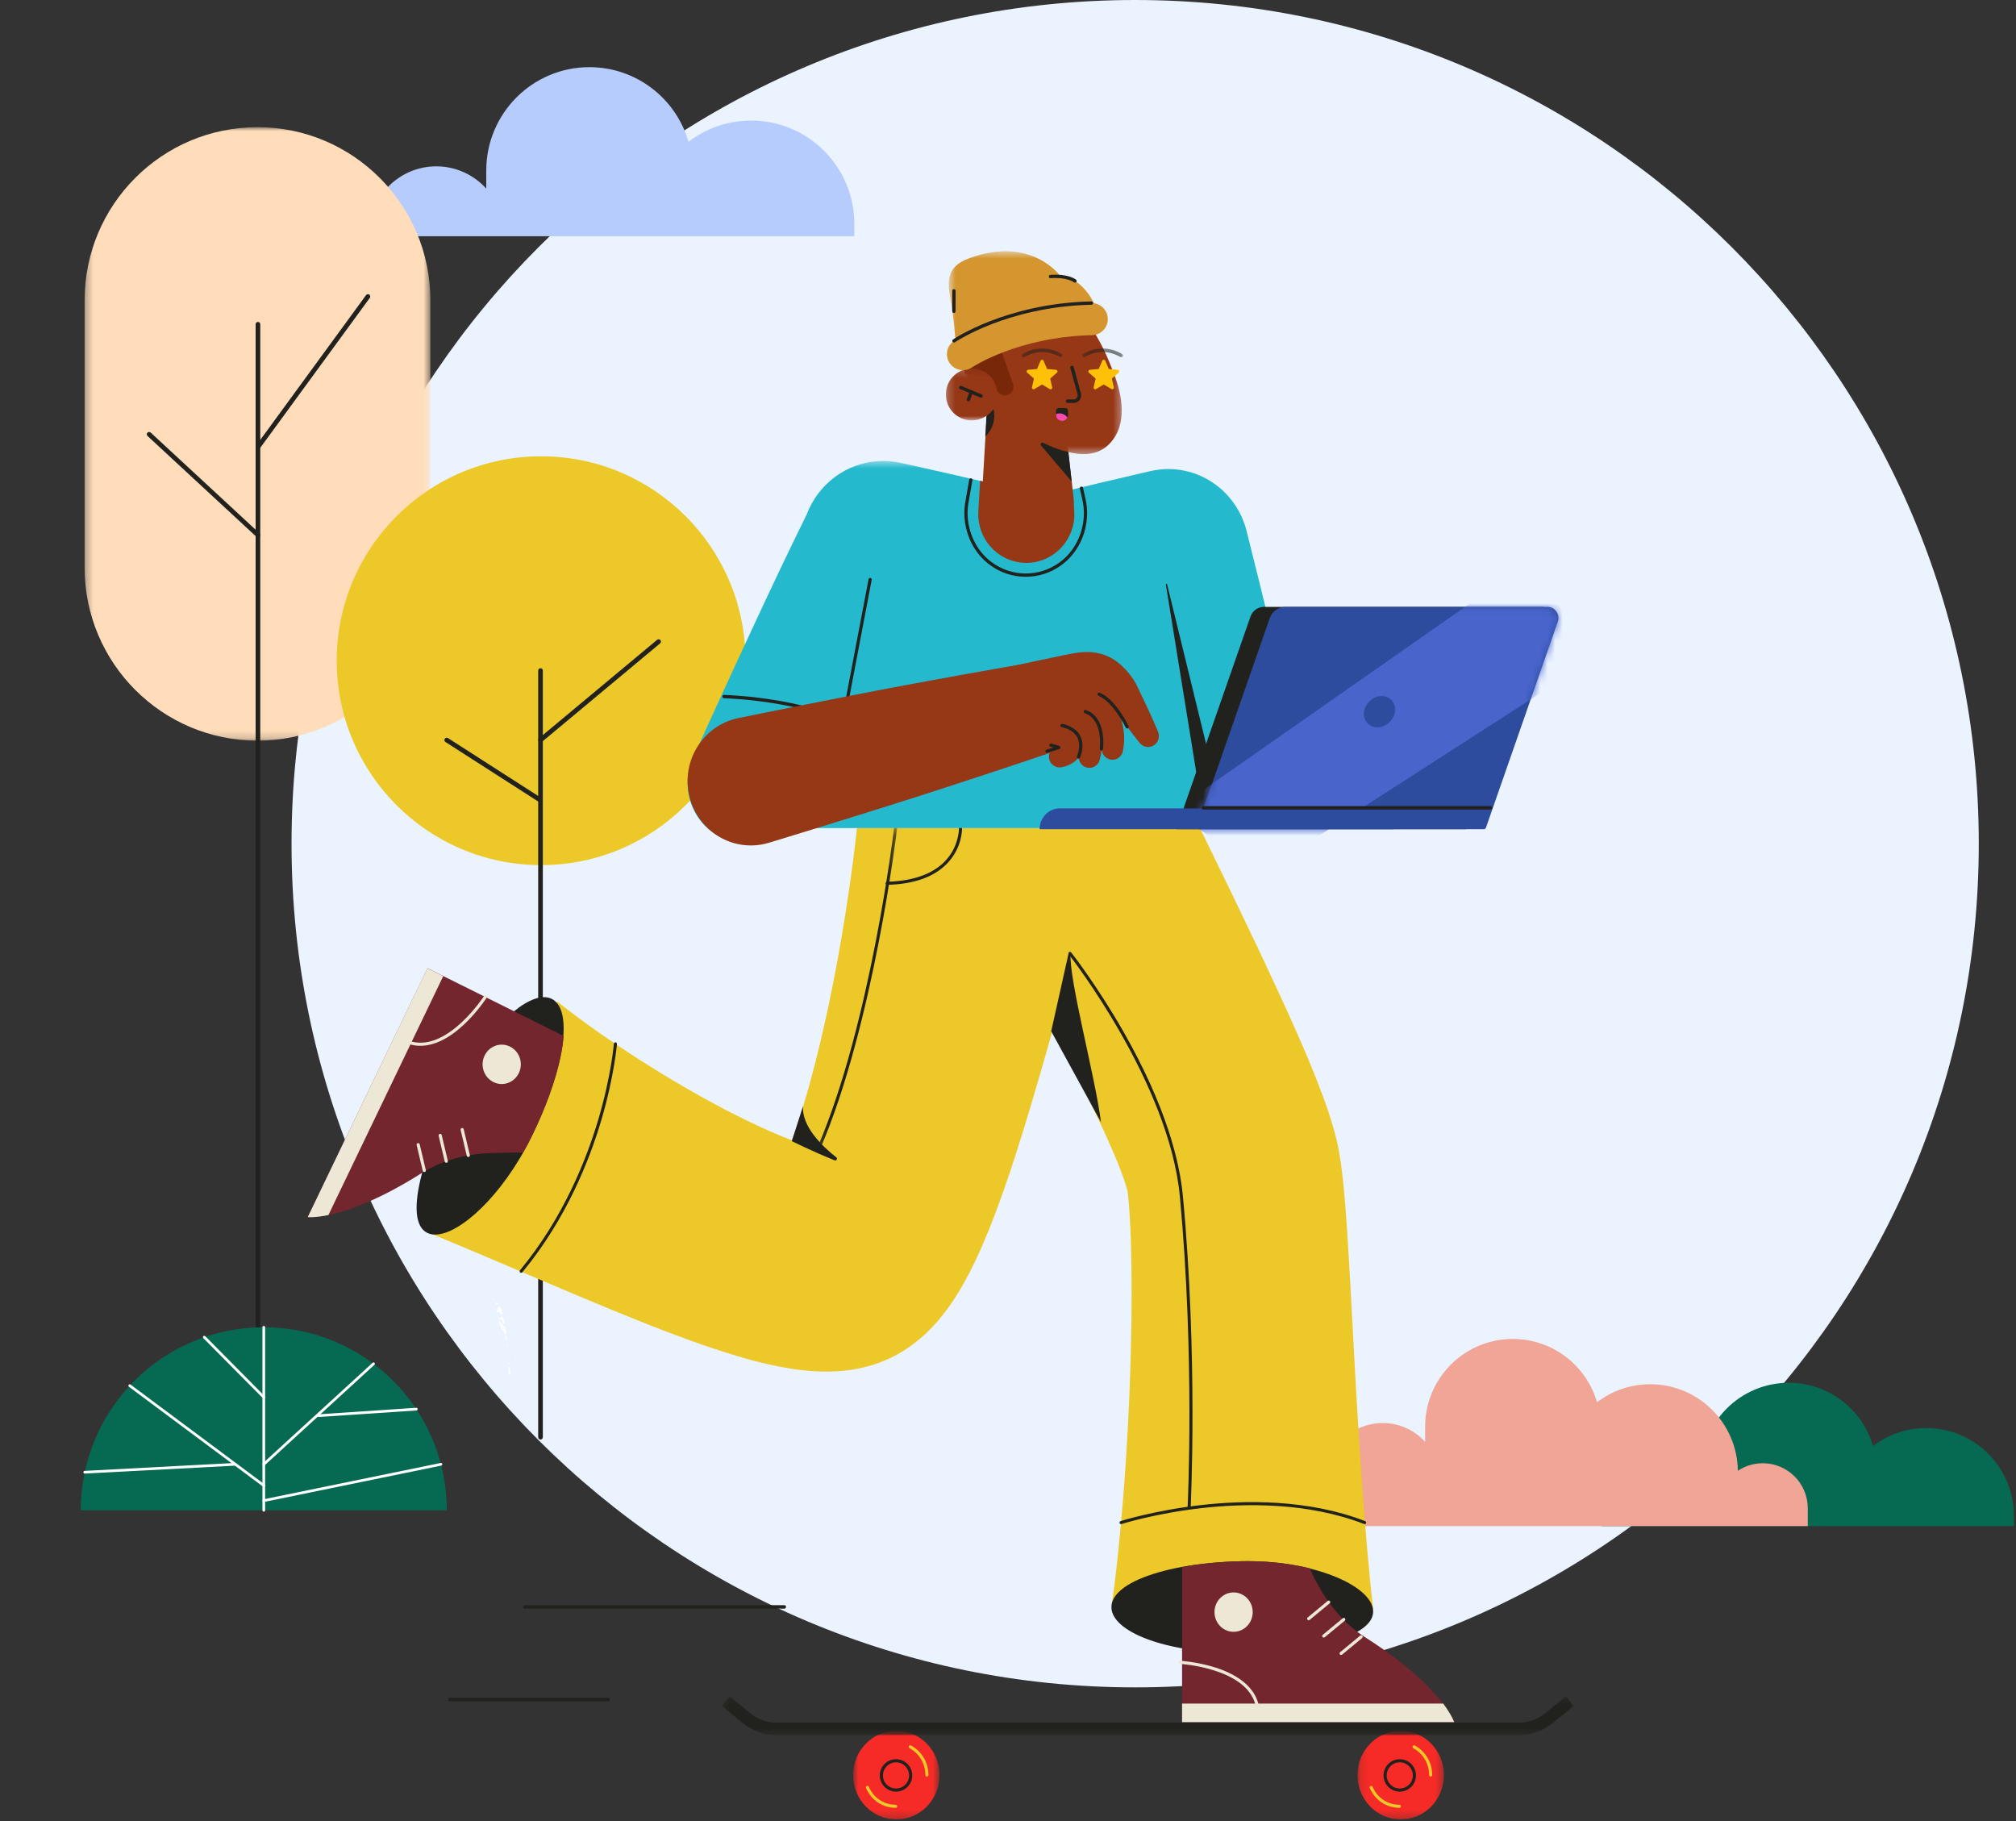 <svg width="269" height="243" viewBox="0 0 269 243" fill="none" xmlns="http://www.w3.org/2000/svg"><rect x="0" y="0" width="269" height="243" fill="#333333" stroke="none"/><path fill-rule="evenodd" clip-rule="evenodd" d="M264.034 112.567C264.034 174.735 213.636 225.133 151.467 225.133C89.298 225.133 38.9 174.735 38.9 112.567C38.9 50.398 89.298 0 151.467 0C213.636 0 264.034 50.398 264.034 112.567Z" fill="#EBF3FF"/><path fill-rule="evenodd" clip-rule="evenodd" d="M113.996 29.884V31.521H49.253V31.18C49.253 28.7 50.256 26.451 51.88 24.826C53.503 23.2 55.745 22.194 58.221 22.194C60.864 22.194 63.239 23.342 64.881 25.164V22.757C64.881 18.947 66.422 15.498 68.912 13.001C71.404 10.504 74.846 8.961 78.647 8.961C84.922 8.961 90.213 13.17 91.872 18.922C94.19 17.145 97.085 16.086 100.228 16.086C107.831 16.086 113.996 22.264 113.996 29.884Z" fill="#B6CCFC"/><mask id="mask0_2384_55784" style="mask-type:alpha" maskUnits="userSpaceOnUse" x="11" y="16" width="47" height="83"><path fill-rule="evenodd" clip-rule="evenodd" d="M11.288 16.969H57.428V98.819H11.288V16.969Z" fill="white"/></mask><g mask="url(#mask0_2384_55784)"><path fill-rule="evenodd" clip-rule="evenodd" d="M34.358 98.819C21.617 98.819 11.288 88.471 11.288 75.706V40.082C11.288 27.317 21.617 16.969 34.358 16.969C47.099 16.969 57.428 27.317 57.428 40.082V75.706C57.428 88.471 47.099 98.819 34.358 98.819Z" fill="#FFDDBA"/></g><path fill-rule="evenodd" clip-rule="evenodd" d="M99.472 88.151C99.472 103.214 87.261 115.424 72.199 115.424C57.137 115.424 44.927 103.214 44.927 88.151C44.927 73.089 57.137 60.879 72.199 60.879C87.261 60.879 99.472 73.089 99.472 88.151Z" fill="#EDC829"/><path fill-rule="evenodd" clip-rule="evenodd" d="M34.419 192.063C34.249 192.063 34.11 191.924 34.11 191.753V43.264C34.11 43.092 34.249 42.953 34.419 42.953C34.59 42.953 34.728 43.092 34.728 43.264V191.753C34.728 191.924 34.59 192.063 34.419 192.063Z" fill="#21211D"/><path fill-rule="evenodd" clip-rule="evenodd" d="M72.121 192.065C71.951 192.065 71.812 191.926 71.812 191.755V89.467C71.812 89.295 71.951 89.156 72.121 89.156C72.292 89.156 72.431 89.295 72.431 89.467V191.755C72.431 191.926 72.292 192.065 72.121 192.065Z" fill="#21211D"/><path fill-rule="evenodd" clip-rule="evenodd" d="M34.42 59.952C34.356 59.952 34.292 59.932 34.237 59.892C34.098 59.79 34.068 59.596 34.169 59.457L48.845 39.374C48.946 39.235 49.141 39.205 49.279 39.306C49.418 39.407 49.448 39.602 49.347 39.74L34.671 59.824C34.61 59.907 34.516 59.952 34.42 59.952Z" fill="#21211D"/><path fill-rule="evenodd" clip-rule="evenodd" d="M34.416 71.694C34.339 71.694 34.263 71.666 34.203 71.611L19.684 58.168C19.558 58.052 19.551 57.856 19.669 57.731C19.786 57.606 19.984 57.599 20.11 57.716L34.629 71.158C34.755 71.275 34.761 71.471 34.644 71.596C34.583 71.661 34.499 71.694 34.416 71.694Z" fill="#21211D"/><path fill-rule="evenodd" clip-rule="evenodd" d="M72.124 99.045C72.035 99.045 71.946 99.007 71.885 98.934C71.775 98.802 71.792 98.606 71.924 98.496L87.682 85.365C87.814 85.255 88.009 85.273 88.119 85.404C88.229 85.536 88.212 85.732 88.08 85.841L72.322 98.973C72.264 99.022 72.194 99.045 72.124 99.045Z" fill="#21211D"/><path fill-rule="evenodd" clip-rule="evenodd" d="M72.12 107.079C72.063 107.079 72.005 107.063 71.953 107.029L59.44 99C59.296 98.907 59.253 98.715 59.346 98.57C59.438 98.425 59.63 98.382 59.775 98.475L72.288 106.504C72.432 106.597 72.474 106.79 72.382 106.935C72.323 107.028 72.222 107.079 72.12 107.079Z" fill="#21211D"/><mask id="mask1_2384_55784" style="mask-type:alpha" maskUnits="userSpaceOnUse" x="0" y="122" width="71" height="80"><path fill-rule="evenodd" clip-rule="evenodd" d="M18.456 122.941C8.263 122.941 0 131.204 0 141.397V169.842C0 180.035 8.263 188.298 18.456 188.298C21.807 188.298 24.95 187.404 27.659 185.843C30.259 194.981 38.669 201.674 48.641 201.674C60.687 201.674 70.453 191.908 70.453 179.861C70.453 167.815 60.687 158.049 48.641 158.049C44.323 158.049 40.299 159.304 36.912 161.468V141.397" fill="white"/></mask><g mask="url(#mask1_2384_55784)"><path fill-rule="evenodd" clip-rule="evenodd" d="M66.998 177.168C67.008 177.086 67.046 177.029 67.107 177.033C67.16 177.036 67.197 177.091 67.192 177.17C67.186 177.26 67.143 177.299 67.082 177.301C67.031 177.287 66.987 177.253 66.998 177.168ZM67.309 176.979C67.079 176.833 66.899 176.608 66.702 176.392C66.656 176.341 66.589 176.289 66.56 176.388C66.54 176.456 66.585 176.518 66.628 176.557C66.777 176.689 66.839 176.844 66.84 177.109C66.839 177.315 66.945 177.532 67.138 177.555C67.191 177.562 67.304 177.499 67.291 177.711C67.277 177.893 67.344 177.996 67.454 177.972C67.573 177.947 67.506 177.777 67.504 177.612C67.384 177.451 67.485 177.089 67.309 176.979Z" fill="white"/></g><mask id="mask2_2384_55784" style="mask-type:alpha" maskUnits="userSpaceOnUse" x="0" y="122" width="71" height="80"><path fill-rule="evenodd" clip-rule="evenodd" d="M18.456 122.941C8.263 122.941 0 131.204 0 141.397V169.842C0 180.035 8.263 188.298 18.456 188.298C21.807 188.298 24.95 187.404 27.659 185.843C30.259 194.981 38.669 201.674 48.641 201.674C60.687 201.674 70.453 191.908 70.453 179.861C70.453 167.815 60.687 158.049 48.641 158.049C44.323 158.049 40.299 159.304 36.912 161.468V141.397C36.912 131.204 28.649 122.941 18.456 122.941Z" fill="white"/></mask><g mask="url(#mask2_2384_55784)"><path fill-rule="evenodd" clip-rule="evenodd" d="M66.699 174.728L66.734 174.754C66.729 174.761 66.725 174.774 66.719 174.775C66.713 174.776 66.704 174.766 66.697 174.761L66.699 174.728ZM67.019 175.197C66.954 175.044 66.921 174.928 66.932 174.74C66.946 174.531 66.741 174.434 66.612 174.339C66.54 174.286 66.433 174.309 66.453 174.441C66.485 174.648 66.414 174.712 66.313 174.778C66.264 174.811 66.24 174.885 66.262 174.976C66.283 175.06 66.333 175.08 66.378 175.062C66.539 174.998 66.666 175.1 66.784 175.297C66.825 175.366 66.885 175.391 66.944 175.387C67.016 175.37 67.067 175.313 67.019 175.197Z" fill="white"/></g><mask id="mask3_2384_55784" style="mask-type:alpha" maskUnits="userSpaceOnUse" x="0" y="122" width="71" height="80"><path fill-rule="evenodd" clip-rule="evenodd" d="M18.456 122.941C8.263 122.941 0 131.204 0 141.397V169.842C0 180.035 8.263 188.298 18.456 188.298C21.807 188.298 24.95 187.404 27.659 185.843C30.259 194.981 38.669 201.674 48.641 201.674C60.687 201.674 70.453 191.908 70.453 179.861C70.453 167.815 60.687 158.049 48.641 158.049C44.323 158.049 40.299 159.304 36.912 161.468V141.397" fill="white"/></mask><g mask="url(#mask3_2384_55784)"><path fill-rule="evenodd" clip-rule="evenodd" d="M66.55 175.985C66.588 175.835 66.678 175.863 66.736 175.818C66.844 175.735 67.005 175.602 67.084 175.727C67.2 175.911 67.244 176.198 67.309 176.445C67.333 176.536 67.295 176.6 67.229 176.603C67.172 176.606 67.081 176.589 67.081 176.513C67.075 176.002 66.827 176.11 66.64 176.055C66.615 176.048 66.59 176.017 66.55 175.985Z" fill="white"/></g><mask id="mask4_2384_55784" style="mask-type:alpha" maskUnits="userSpaceOnUse" x="0" y="122" width="71" height="80"><path fill-rule="evenodd" clip-rule="evenodd" d="M18.456 122.941C8.263 122.941 0 131.204 0 141.397V169.842C0 180.035 8.263 188.298 18.456 188.298C21.807 188.298 24.95 187.404 27.659 185.843C30.259 194.981 38.669 201.674 48.641 201.674C60.687 201.674 70.453 191.908 70.453 179.861C70.453 167.815 60.687 158.049 48.641 158.049C44.323 158.049 40.299 159.304 36.912 161.468V141.397C36.912 131.204 28.649 122.941 18.456 122.941Z" fill="white"/></mask><g mask="url(#mask4_2384_55784)"><path fill-rule="evenodd" clip-rule="evenodd" d="M45.305 151.161C45.39 151.124 45.525 151.086 45.554 151.049C45.697 150.868 45.853 150.759 46.016 150.734C46.18 150.706 46.346 150.738 46.508 150.806C46.693 150.701 46.448 150.609 46.727 150.524C46.865 150.482 46.989 150.47 47.081 150.504C47.206 150.551 47.241 150.62 47.077 150.725C46.99 150.78 46.611 150.876 46.221 150.959C46.025 150.995 45.832 151.05 45.67 151.088C45.508 151.126 45.378 151.15 45.316 151.15L45.305 151.161Z" fill="white"/></g><mask id="mask5_2384_55784" style="mask-type:alpha" maskUnits="userSpaceOnUse" x="0" y="122" width="71" height="80"><path fill-rule="evenodd" clip-rule="evenodd" d="M18.456 122.941C8.263 122.941 0 131.204 0 141.397V169.842C0 180.035 8.263 188.298 18.456 188.298C21.807 188.298 24.95 187.404 27.659 185.843C30.259 194.981 38.669 201.674 48.641 201.674C60.687 201.674 70.453 191.908 70.453 179.861C70.453 167.815 60.687 158.049 48.641 158.049C44.323 158.049 40.299 159.304 36.912 161.468V141.397" fill="white"/></mask><g mask="url(#mask5_2384_55784)"><path fill-rule="evenodd" clip-rule="evenodd" d="M67.857 182.87C67.876 182.7 67.779 182.397 67.91 182.373C68.095 182.341 67.982 182.663 68.03 182.816C68.101 183.044 68.155 183.46 68.006 183.505C67.887 183.543 67.894 183.106 67.857 182.87Z" fill="white"/></g><mask id="mask6_2384_55784" style="mask-type:alpha" maskUnits="userSpaceOnUse" x="0" y="122" width="71" height="80"><path fill-rule="evenodd" clip-rule="evenodd" d="M18.456 122.941C8.263 122.941 0 131.204 0 141.397V169.842C0 180.035 8.263 188.298 18.456 188.298C21.807 188.298 24.95 187.404 27.659 185.843C30.259 194.981 38.669 201.674 48.641 201.674C60.687 201.674 70.453 191.908 70.453 179.861C70.453 167.815 60.687 158.049 48.641 158.049C44.323 158.049 40.299 159.304 36.912 161.468V141.397" fill="white"/></mask><g mask="url(#mask6_2384_55784)"><path fill-rule="evenodd" clip-rule="evenodd" d="M47.821 156.983C47.8 156.937 47.821 156.9 47.85 156.867C47.88 156.837 47.916 156.809 47.924 156.771C47.947 156.655 48.071 156.574 48.204 156.583C48.337 156.592 48.167 156.71 48.242 156.786C48.347 156.894 48.143 156.899 48.072 156.938C47.999 156.98 47.902 157.008 47.821 156.983Z" fill="white"/></g><mask id="mask7_2384_55784" style="mask-type:alpha" maskUnits="userSpaceOnUse" x="0" y="122" width="71" height="80"><path fill-rule="evenodd" clip-rule="evenodd" d="M18.456 122.941C8.263 122.941 0 131.204 0 141.397V169.842C0 180.035 8.263 188.298 18.456 188.298C21.807 188.298 24.95 187.404 27.659 185.843C30.259 194.981 38.669 201.674 48.641 201.674C60.687 201.674 70.453 191.908 70.453 179.861C70.453 167.815 60.687 158.049 48.641 158.049C44.323 158.049 40.299 159.304 36.912 161.468V141.397" fill="white"/></mask><g mask="url(#mask7_2384_55784)"><path fill-rule="evenodd" clip-rule="evenodd" d="M48.752 156.759C48.623 156.772 48.507 156.778 48.501 156.651C48.497 156.554 48.478 156.412 48.641 156.384C48.818 156.369 48.79 156.54 48.866 156.62C48.916 156.673 48.852 156.741 48.752 156.759Z" fill="white"/></g><mask id="mask8_2384_55784" style="mask-type:alpha" maskUnits="userSpaceOnUse" x="0" y="122" width="71" height="80"><path fill-rule="evenodd" clip-rule="evenodd" d="M18.456 122.941C8.263 122.941 0 131.204 0 141.397V169.842C0 180.035 8.263 188.298 18.456 188.298C21.807 188.298 24.95 187.404 27.659 185.843C30.259 194.981 38.669 201.674 48.641 201.674C60.687 201.674 70.453 191.908 70.453 179.861C70.453 167.815 60.687 158.049 48.641 158.049C44.323 158.049 40.299 159.304 36.912 161.468V141.397" fill="white"/></mask><g mask="url(#mask8_2384_55784)"><path fill-rule="evenodd" clip-rule="evenodd" d="M67.396 178.519C67.396 178.402 67.351 178.24 67.458 178.246C67.61 178.256 67.605 178.491 67.651 178.636C67.689 178.764 67.622 178.816 67.553 178.814C67.418 178.81 67.426 178.636 67.396 178.519Z" fill="white"/></g><mask id="mask9_2384_55784" style="mask-type:alpha" maskUnits="userSpaceOnUse" x="0" y="122" width="71" height="80"><path fill-rule="evenodd" clip-rule="evenodd" d="M18.456 122.941C8.263 122.941 0 131.204 0 141.397V169.842C0 180.035 8.263 188.298 18.456 188.298C21.807 188.298 24.95 187.404 27.659 185.843C30.259 194.981 38.669 201.674 48.641 201.674C60.687 201.674 70.453 191.908 70.453 179.861C70.453 167.815 60.687 158.049 48.641 158.049C44.323 158.049 40.299 159.304 36.912 161.468V141.397" fill="white"/></mask><g mask="url(#mask9_2384_55784)"><path fill-rule="evenodd" clip-rule="evenodd" d="M49.083 156.724C49.119 156.522 49.115 156.349 49.381 156.242C49.427 156.224 49.484 156.202 49.51 156.239C49.528 156.264 49.521 156.334 49.51 156.337C49.287 156.403 49.334 156.613 49.083 156.724Z" fill="white"/></g><mask id="mask10_2384_55784" style="mask-type:alpha" maskUnits="userSpaceOnUse" x="0" y="122" width="71" height="80"><path fill-rule="evenodd" clip-rule="evenodd" d="M18.456 122.941C8.263 122.941 0 131.204 0 141.397V169.842C0 180.035 8.263 188.298 18.456 188.298C21.807 188.298 24.95 187.404 27.659 185.843C30.259 194.981 38.669 201.674 48.641 201.674C60.687 201.674 70.453 191.908 70.453 179.861C70.453 167.815 60.687 158.049 48.641 158.049C44.323 158.049 40.299 159.304 36.912 161.468V141.397" fill="white"/></mask><g mask="url(#mask10_2384_55784)"><path fill-rule="evenodd" clip-rule="evenodd" d="M69.147 155.567C69.089 155.627 69.024 155.672 68.911 155.522C68.784 155.354 68.782 155.219 68.871 155.176C68.939 155.143 69.046 155.078 69.182 155.256C69.353 155.48 69.135 155.457 69.147 155.567Z" fill="white"/></g><mask id="mask11_2384_55784" style="mask-type:alpha" maskUnits="userSpaceOnUse" x="0" y="122" width="71" height="80"><path fill-rule="evenodd" clip-rule="evenodd" d="M18.456 122.941C8.263 122.941 0 131.204 0 141.397V169.842C0 180.035 8.263 188.298 18.456 188.298C21.807 188.298 24.95 187.404 27.659 185.843C30.259 194.981 38.669 201.674 48.641 201.674C60.687 201.674 70.453 191.908 70.453 179.861C70.453 167.815 60.687 158.049 48.641 158.049C44.323 158.049 40.299 159.304 36.912 161.468V141.397" fill="white"/></mask><g mask="url(#mask11_2384_55784)"><path fill-rule="evenodd" clip-rule="evenodd" d="M68.606 154.726C68.698 154.649 68.765 154.592 68.855 154.516C68.954 154.704 69.065 154.871 69.254 155.025C69.154 154.993 69.063 154.972 68.962 154.931C68.858 154.892 68.745 154.834 68.606 154.726Z" fill="white"/></g><mask id="mask12_2384_55784" style="mask-type:alpha" maskUnits="userSpaceOnUse" x="0" y="122" width="71" height="80"><path fill-rule="evenodd" clip-rule="evenodd" d="M18.456 122.941C8.263 122.941 0 131.204 0 141.397V169.842C0 180.035 8.263 188.298 18.456 188.298C21.807 188.298 24.95 187.404 27.659 185.843C30.259 194.981 38.669 201.674 48.641 201.674C60.687 201.674 70.453 191.908 70.453 179.861C70.453 167.815 60.687 158.049 48.641 158.049C44.323 158.049 40.299 159.304 36.912 161.468V141.397" fill="white"/></mask><g mask="url(#mask12_2384_55784)"><path fill-rule="evenodd" clip-rule="evenodd" d="M66.483 173.917C66.441 173.976 66.435 173.993 66.429 173.992C66.313 173.966 66.207 174.108 66.086 173.948C66.075 173.933 66.078 173.863 66.092 173.846C66.207 173.7 66.328 173.856 66.483 173.917Z" fill="white"/></g><mask id="mask13_2384_55784" style="mask-type:alpha" maskUnits="userSpaceOnUse" x="0" y="122" width="71" height="80"><path fill-rule="evenodd" clip-rule="evenodd" d="M18.456 122.941C8.263 122.941 0 131.204 0 141.397V169.842C0 180.035 8.263 188.298 18.456 188.298C21.807 188.298 24.95 187.404 27.659 185.843C30.259 194.981 38.669 201.674 48.641 201.674C60.687 201.674 70.453 191.908 70.453 179.861C70.453 167.815 60.687 158.049 48.641 158.049C44.323 158.049 40.299 159.304 36.912 161.468V141.397" fill="white"/></mask><g mask="url(#mask13_2384_55784)"><path fill-rule="evenodd" clip-rule="evenodd" d="M70.47 156.975C70.242 157.103 70.044 156.75 69.784 156.586C70.023 156.549 70.228 156.798 70.47 156.975Z" fill="white"/></g><mask id="mask14_2384_55784" style="mask-type:alpha" maskUnits="userSpaceOnUse" x="0" y="122" width="71" height="80"><path fill-rule="evenodd" clip-rule="evenodd" d="M18.456 122.941C8.263 122.941 0 131.204 0 141.397V169.842C0 180.035 8.263 188.298 18.456 188.298C21.807 188.298 24.95 187.404 27.659 185.843C30.259 194.981 38.669 201.674 48.641 201.674C60.687 201.674 70.453 191.908 70.453 179.861C70.453 167.815 60.687 158.049 48.641 158.049C44.323 158.049 40.299 159.304 36.912 161.468V141.397" fill="white"/></mask><g mask="url(#mask14_2384_55784)"><path fill-rule="evenodd" clip-rule="evenodd" d="M48.152 151.457C47.927 151.501 47.767 151.5 47.657 151.436C47.609 151.409 47.661 151.359 47.74 151.348C47.928 151.32 48.076 151.337 48.152 151.457Z" fill="white"/></g><mask id="mask15_2384_55784" style="mask-type:alpha" maskUnits="userSpaceOnUse" x="0" y="122" width="71" height="80"><path fill-rule="evenodd" clip-rule="evenodd" d="M18.456 122.941C8.263 122.941 0 131.204 0 141.397V169.842C0 180.035 8.263 188.298 18.456 188.298C21.807 188.298 24.95 187.404 27.659 185.843C30.259 194.981 38.669 201.674 48.641 201.674C60.687 201.674 70.453 191.908 70.453 179.861C70.453 167.815 60.687 158.049 48.641 158.049C44.323 158.049 40.299 159.304 36.912 161.468V141.397C36.912 131.204 28.649 122.941 18.456 122.941Z" fill="white"/></mask><g mask="url(#mask15_2384_55784)"><path fill-rule="evenodd" clip-rule="evenodd" d="M45.316 151.153L44.674 151.431C44.815 151.243 44.983 151.077 45.304 151.165L45.316 151.153Z" fill="white"/></g><mask id="mask16_2384_55784" style="mask-type:alpha" maskUnits="userSpaceOnUse" x="0" y="122" width="71" height="80"><path fill-rule="evenodd" clip-rule="evenodd" d="M18.456 122.941C8.263 122.941 0 131.204 0 141.397V169.842C0 180.035 8.263 188.298 18.456 188.298C21.807 188.298 24.95 187.404 27.659 185.843C30.259 194.981 38.669 201.674 48.641 201.674C60.687 201.674 70.453 191.908 70.453 179.861C70.453 167.815 60.687 158.049 48.641 158.049C44.323 158.049 40.299 159.304 36.912 161.468V141.397" fill="white"/></mask><g mask="url(#mask16_2384_55784)"><path fill-rule="evenodd" clip-rule="evenodd" d="M65.736 173.012C65.837 173.183 65.805 173.462 66.028 173.536C65.776 173.479 65.761 173.452 65.743 173.016C65.742 173.015 65.736 173.012 65.736 173.012Z" fill="white"/></g><mask id="mask17_2384_55784" style="mask-type:alpha" maskUnits="userSpaceOnUse" x="0" y="122" width="71" height="80"><path fill-rule="evenodd" clip-rule="evenodd" d="M18.456 122.941C8.263 122.941 0 131.204 0 141.397V169.842C0 180.035 8.263 188.298 18.456 188.298C21.807 188.298 24.95 187.404 27.659 185.843C30.259 194.981 38.669 201.674 48.641 201.674C60.687 201.674 70.453 191.908 70.453 179.861C70.453 167.815 60.687 158.049 48.641 158.049C44.323 158.049 40.299 159.304 36.912 161.468V141.397" fill="white"/></mask><g mask="url(#mask17_2384_55784)"><path fill-rule="evenodd" clip-rule="evenodd" d="M67.051 152.284C67.096 152.259 67.154 152.261 67.223 152.335C67.317 152.435 67.298 152.502 67.262 152.541C67.25 152.554 67.165 152.522 67.144 152.503C67.054 152.409 67.02 152.329 67.051 152.284Z" fill="white"/></g><mask id="mask18_2384_55784" style="mask-type:alpha" maskUnits="userSpaceOnUse" x="0" y="122" width="71" height="80"><path fill-rule="evenodd" clip-rule="evenodd" d="M18.456 122.941C8.263 122.941 0 131.204 0 141.397V169.842C0 180.035 8.263 188.298 18.456 188.298C21.807 188.298 24.95 187.404 27.659 185.843C30.259 194.981 38.669 201.674 48.641 201.674C60.687 201.674 70.453 191.908 70.453 179.861C70.453 167.815 60.687 158.049 48.641 158.049C44.323 158.049 40.299 159.304 36.912 161.468V141.397" fill="white"/></mask><g mask="url(#mask18_2384_55784)"><path fill-rule="evenodd" clip-rule="evenodd" d="M67.798 181.941C67.801 181.842 67.835 181.789 67.893 181.782C67.94 181.776 67.953 181.837 67.953 181.897C67.954 181.992 67.931 182.065 67.865 182.059C67.826 182.055 67.804 182.005 67.798 181.941Z" fill="white"/></g><mask id="mask19_2384_55784" style="mask-type:alpha" maskUnits="userSpaceOnUse" x="0" y="122" width="71" height="80"><path fill-rule="evenodd" clip-rule="evenodd" d="M18.456 122.941C8.263 122.941 0 131.204 0 141.397V169.842C0 180.035 8.263 188.298 18.456 188.298C21.807 188.298 24.95 187.404 27.659 185.843C30.259 194.981 38.669 201.674 48.641 201.674C60.687 201.674 70.453 191.908 70.453 179.861C70.453 167.815 60.687 158.049 48.641 158.049C44.323 158.049 40.299 159.304 36.912 161.468V141.397" fill="white"/></mask><g mask="url(#mask19_2384_55784)"><path fill-rule="evenodd" clip-rule="evenodd" d="M69.543 156.051C69.51 156.077 69.461 156.062 69.403 155.996C69.319 155.902 69.274 155.815 69.331 155.778C69.367 155.754 69.415 155.721 69.497 155.83C69.568 155.925 69.575 156.002 69.543 156.051Z" fill="white"/></g><mask id="mask20_2384_55784" style="mask-type:alpha" maskUnits="userSpaceOnUse" x="0" y="122" width="71" height="80"><path fill-rule="evenodd" clip-rule="evenodd" d="M18.456 122.941C8.263 122.941 0 131.204 0 141.397V169.842C0 180.035 8.263 188.298 18.456 188.298C21.807 188.298 24.95 187.404 27.659 185.843C30.259 194.981 38.669 201.674 48.641 201.674C60.687 201.674 70.453 191.908 70.453 179.861C70.453 167.815 60.687 158.049 48.641 158.049C44.323 158.049 40.299 159.304 36.912 161.468V141.397" fill="white"/></mask><g mask="url(#mask20_2384_55784)"><path fill-rule="evenodd" clip-rule="evenodd" d="M49.999 158.068C49.843 158.004 49.804 157.939 49.872 157.832C49.984 157.88 50.01 157.95 49.999 158.068Z" fill="white"/></g><mask id="mask21_2384_55784" style="mask-type:alpha" maskUnits="userSpaceOnUse" x="0" y="122" width="71" height="80"><path fill-rule="evenodd" clip-rule="evenodd" d="M18.456 122.941C8.263 122.941 0 131.204 0 141.397V169.842C0 180.035 8.263 188.298 18.456 188.298C21.807 188.298 24.95 187.404 27.659 185.843C30.259 194.981 38.669 201.674 48.641 201.674C60.687 201.674 70.453 191.908 70.453 179.861C70.453 167.815 60.687 158.049 48.641 158.049C44.323 158.049 40.299 159.304 36.912 161.468V141.397" fill="white"/></mask><g mask="url(#mask21_2384_55784)"><path fill-rule="evenodd" clip-rule="evenodd" d="M67.651 179.634C67.613 179.627 67.575 179.601 67.575 179.536C67.576 179.434 67.628 179.407 67.684 179.41C67.727 179.413 67.751 179.466 67.745 179.529C67.738 179.606 67.7 179.633 67.651 179.634Z" fill="white"/></g><mask id="mask22_2384_55784" style="mask-type:alpha" maskUnits="userSpaceOnUse" x="0" y="122" width="71" height="80"><path fill-rule="evenodd" clip-rule="evenodd" d="M18.456 122.941C8.263 122.941 0 131.204 0 141.397V169.842C0 180.035 8.263 188.298 18.456 188.298C21.807 188.298 24.95 187.404 27.659 185.843C30.259 194.981 38.669 201.674 48.641 201.674C60.687 201.674 70.453 191.908 70.453 179.861C70.453 167.815 60.687 158.049 48.641 158.049C44.323 158.049 40.299 159.304 36.912 161.468V141.397" fill="white"/></mask><g mask="url(#mask22_2384_55784)"><path fill-rule="evenodd" clip-rule="evenodd" d="M45.845 152.789C46.013 152.787 46.07 152.819 46.036 152.916C45.894 152.931 45.842 152.893 45.845 152.789Z" fill="white"/></g><mask id="mask23_2384_55784" style="mask-type:alpha" maskUnits="userSpaceOnUse" x="0" y="122" width="71" height="80"><path fill-rule="evenodd" clip-rule="evenodd" d="M18.456 122.941C8.263 122.941 0 131.204 0 141.397V169.842C0 180.035 8.263 188.298 18.456 188.298C21.807 188.298 24.95 187.404 27.659 185.843C30.259 194.981 38.669 201.674 48.641 201.674C60.687 201.674 70.453 191.908 70.453 179.861C70.453 167.815 60.687 158.049 48.641 158.049C44.323 158.049 40.299 159.304 36.912 161.468V141.397" fill="white"/></mask><g mask="url(#mask23_2384_55784)"><path fill-rule="evenodd" clip-rule="evenodd" d="M49.174 151.219C49.147 151.252 49.127 151.277 49.107 151.302C49.074 151.288 49.02 151.277 49.013 151.259C49.005 151.238 49.039 151.209 49.055 151.184C49.092 151.195 49.129 151.206 49.174 151.219Z" fill="white"/></g><mask id="mask24_2384_55784" style="mask-type:alpha" maskUnits="userSpaceOnUse" x="0" y="122" width="71" height="80"><path fill-rule="evenodd" clip-rule="evenodd" d="M18.456 122.941C8.263 122.941 0 131.204 0 141.397V169.842C0 180.035 8.263 188.298 18.456 188.298C21.807 188.298 24.95 187.404 27.659 185.843C30.259 194.981 38.669 201.674 48.641 201.674C60.687 201.674 70.453 191.908 70.453 179.861C70.453 167.815 60.687 158.049 48.641 158.049C44.323 158.049 40.299 159.304 36.912 161.468V141.397" fill="white"/></mask><g mask="url(#mask24_2384_55784)"><path fill-rule="evenodd" clip-rule="evenodd" d="M68.826 181.344C68.786 181.33 68.76 181.291 68.767 181.226C68.773 181.161 68.807 181.137 68.844 181.162C68.865 181.175 68.891 181.22 68.893 181.252C68.899 181.322 68.865 181.343 68.826 181.344Z" fill="white"/></g><mask id="mask25_2384_55784" style="mask-type:alpha" maskUnits="userSpaceOnUse" x="0" y="122" width="71" height="80"><path fill-rule="evenodd" clip-rule="evenodd" d="M18.456 122.941C8.263 122.941 0 131.204 0 141.397V169.842C0 180.035 8.263 188.298 18.456 188.298C21.807 188.298 24.95 187.404 27.659 185.843C30.259 194.981 38.669 201.674 48.641 201.674C60.687 201.674 70.453 191.908 70.453 179.861C70.453 167.815 60.687 158.049 48.641 158.049C44.323 158.049 40.299 159.304 36.912 161.468V141.397" fill="white"/></mask><g mask="url(#mask25_2384_55784)"><path fill-rule="evenodd" clip-rule="evenodd" d="M68.562 155.1C68.486 155.048 68.43 155.02 68.418 154.999C68.389 154.947 68.368 154.89 68.367 154.849C68.366 154.813 68.425 154.825 68.457 154.874C68.5 154.938 68.518 155.003 68.562 155.1Z" fill="white"/></g><mask id="mask26_2384_55784" style="mask-type:alpha" maskUnits="userSpaceOnUse" x="0" y="122" width="71" height="80"><path fill-rule="evenodd" clip-rule="evenodd" d="M18.456 122.941C8.263 122.941 0 131.204 0 141.397V169.842C0 180.035 8.263 188.298 18.456 188.298C21.807 188.298 24.95 187.404 27.659 185.843C30.259 194.981 38.669 201.674 48.641 201.674C60.687 201.674 70.453 191.908 70.453 179.861C70.453 167.815 60.687 158.049 48.641 158.049C44.323 158.049 40.299 159.304 36.912 161.468V141.397C36.912 131.204 28.649 122.941 18.456 122.941Z" fill="white"/></mask><g mask="url(#mask26_2384_55784)"><path fill-rule="evenodd" clip-rule="evenodd" d="M67.516 154.074C67.675 154.24 67.685 154.35 67.593 154.443C67.472 154.242 67.501 154.165 67.532 154.08L67.516 154.074Z" fill="white"/></g><mask id="mask27_2384_55784" style="mask-type:alpha" maskUnits="userSpaceOnUse" x="0" y="122" width="71" height="80"><path fill-rule="evenodd" clip-rule="evenodd" d="M18.456 122.941C8.263 122.941 0 131.204 0 141.397V169.842C0 180.035 8.263 188.298 18.456 188.298C21.807 188.298 24.95 187.404 27.659 185.843C30.259 194.981 38.669 201.674 48.641 201.674C60.687 201.674 70.453 191.908 70.453 179.861C70.453 167.815 60.687 158.049 48.641 158.049C44.323 158.049 40.299 159.304 36.912 161.468V141.397" fill="white"/></mask><g mask="url(#mask27_2384_55784)"><path fill-rule="evenodd" clip-rule="evenodd" d="M70.232 157.662C70.146 157.623 70.099 157.621 70.071 157.592C70.002 157.521 70.013 157.474 70.057 157.469C70.081 157.466 70.137 157.498 70.166 157.53C70.196 157.563 70.212 157.613 70.232 157.662Z" fill="white"/></g><mask id="mask28_2384_55784" style="mask-type:alpha" maskUnits="userSpaceOnUse" x="0" y="122" width="71" height="80"><path fill-rule="evenodd" clip-rule="evenodd" d="M18.456 122.941C8.263 122.941 0 131.204 0 141.397V169.842C0 180.035 8.263 188.298 18.456 188.298C21.807 188.298 24.95 187.404 27.659 185.843C30.259 194.981 38.669 201.674 48.641 201.674C60.687 201.674 70.453 191.908 70.453 179.861C70.453 167.815 60.687 158.049 48.641 158.049C44.323 158.049 40.299 159.304 36.912 161.468V141.397" fill="white"/></mask><g mask="url(#mask28_2384_55784)"><path fill-rule="evenodd" clip-rule="evenodd" d="M48.391 151.267C48.383 151.224 48.406 151.198 48.467 151.193C48.547 151.185 48.586 151.21 48.577 151.25C48.57 151.283 48.563 151.335 48.473 151.331C48.428 151.329 48.41 151.283 48.391 151.267Z" fill="white"/></g><mask id="mask29_2384_55784" style="mask-type:alpha" maskUnits="userSpaceOnUse" x="0" y="122" width="71" height="80"><path fill-rule="evenodd" clip-rule="evenodd" d="M18.456 122.941C8.263 122.941 0 131.204 0 141.397V169.842C0 180.035 8.263 188.298 18.456 188.298C21.807 188.298 24.95 187.404 27.659 185.843C30.259 194.981 38.669 201.674 48.641 201.674C60.687 201.674 70.453 191.908 70.453 179.861C70.453 167.815 60.687 158.049 48.641 158.049C44.323 158.049 40.299 159.304 36.912 161.468V141.397" fill="white"/></mask><g mask="url(#mask29_2384_55784)"><path fill-rule="evenodd" clip-rule="evenodd" d="M68.889 180.827C68.799 180.876 68.738 180.836 68.726 180.747C68.712 180.651 68.767 180.693 68.797 180.719C68.821 180.74 68.842 180.771 68.889 180.827Z" fill="white"/></g><mask id="mask30_2384_55784" style="mask-type:alpha" maskUnits="userSpaceOnUse" x="0" y="122" width="71" height="80"><path fill-rule="evenodd" clip-rule="evenodd" d="M18.456 122.941C8.263 122.941 0 131.204 0 141.397V169.842C0 180.035 8.263 188.298 18.456 188.298C21.807 188.298 24.95 187.404 27.659 185.843C30.259 194.981 38.669 201.674 48.641 201.674C60.687 201.674 70.453 191.908 70.453 179.861C70.453 167.815 60.687 158.049 48.641 158.049C44.323 158.049 40.299 159.304 36.912 161.468V141.397" fill="white"/></mask><g mask="url(#mask30_2384_55784)"><path fill-rule="evenodd" clip-rule="evenodd" d="M67.832 180.751C67.806 180.786 67.789 180.828 67.771 180.828C67.753 180.828 67.733 180.784 67.713 180.761C67.728 180.733 67.741 180.69 67.761 180.684C67.776 180.679 67.801 180.719 67.832 180.751Z" fill="white"/></g><mask id="mask31_2384_55784" style="mask-type:alpha" maskUnits="userSpaceOnUse" x="0" y="122" width="71" height="80"><path fill-rule="evenodd" clip-rule="evenodd" d="M18.456 122.941C8.263 122.941 0 131.204 0 141.397V169.842C0 180.035 8.263 188.298 18.456 188.298C21.807 188.298 24.95 187.404 27.659 185.843C30.259 194.981 38.669 201.674 48.641 201.674C60.687 201.674 70.453 191.908 70.453 179.861C70.453 167.815 60.687 158.049 48.641 158.049C44.323 158.049 40.299 159.304 36.912 161.468V141.397" fill="white"/></mask><g mask="url(#mask31_2384_55784)"><path fill-rule="evenodd" clip-rule="evenodd" d="M67.648 179.063C67.616 179.099 67.598 179.137 67.58 179.133C67.563 179.13 67.545 179.086 67.527 179.06C67.539 179.043 67.55 179.01 67.562 179.012C67.584 179.015 67.607 179.037 67.648 179.063Z" fill="white"/></g><mask id="mask32_2384_55784" style="mask-type:alpha" maskUnits="userSpaceOnUse" x="0" y="122" width="71" height="80"><path fill-rule="evenodd" clip-rule="evenodd" d="M18.456 122.941C8.263 122.941 0 131.204 0 141.397V169.842C0 180.035 8.263 188.298 18.456 188.298C21.807 188.298 24.95 187.404 27.659 185.843C30.259 194.981 38.669 201.674 48.641 201.674C60.687 201.674 70.453 191.908 70.453 179.861C70.453 167.815 60.687 158.049 48.641 158.049C44.323 158.049 40.299 159.304 36.912 161.468V141.397" fill="white"/></mask><g mask="url(#mask32_2384_55784)"><path fill-rule="evenodd" clip-rule="evenodd" d="M67.145 178.132C67.113 178.099 67.079 178.08 67.074 178.053C67.069 178.027 67.09 177.974 67.107 177.969C67.126 177.965 67.163 177.996 67.172 178.024C67.179 178.046 67.157 178.086 67.145 178.132Z" fill="white"/></g><mask id="mask33_2384_55784" style="mask-type:alpha" maskUnits="userSpaceOnUse" x="0" y="122" width="71" height="80"><path fill-rule="evenodd" clip-rule="evenodd" d="M18.456 122.941C8.263 122.941 0 131.204 0 141.397V169.842C0 180.035 8.263 188.298 18.456 188.298C21.807 188.298 24.95 187.404 27.659 185.843C30.259 194.981 38.669 201.674 48.641 201.674C60.687 201.674 70.453 191.908 70.453 179.861C70.453 167.815 60.687 158.049 48.641 158.049C44.323 158.049 40.299 159.304 36.912 161.468V141.397" fill="white"/></mask><g mask="url(#mask33_2384_55784)"><path fill-rule="evenodd" clip-rule="evenodd" d="M49.516 158.033C49.525 157.956 49.529 157.916 49.534 157.875C49.587 157.888 49.56 157.93 49.564 157.959C49.566 157.97 49.548 157.985 49.516 158.033Z" fill="white"/></g><mask id="mask34_2384_55784" style="mask-type:alpha" maskUnits="userSpaceOnUse" x="0" y="122" width="71" height="80"><path fill-rule="evenodd" clip-rule="evenodd" d="M18.456 122.941C8.263 122.941 0 131.204 0 141.397V169.842C0 180.035 8.263 188.298 18.456 188.298C21.807 188.298 24.95 187.404 27.659 185.843C30.259 194.981 38.669 201.674 48.641 201.674C60.687 201.674 70.453 191.908 70.453 179.861C70.453 167.815 60.687 158.049 48.641 158.049C44.323 158.049 40.299 159.304 36.912 161.468V141.397C36.912 131.204 28.649 122.941 18.456 122.941Z" fill="white"/></mask><g mask="url(#mask34_2384_55784)"><path fill-rule="evenodd" clip-rule="evenodd" d="M69.786 154.79C69.762 154.779 69.739 154.768 69.716 154.756C69.711 154.731 69.697 154.697 69.704 154.685C69.709 154.678 69.749 154.705 69.774 154.717L69.786 154.79Z" fill="white"/></g><mask id="mask35_2384_55784" style="mask-type:alpha" maskUnits="userSpaceOnUse" x="0" y="122" width="71" height="80"><path fill-rule="evenodd" clip-rule="evenodd" d="M18.456 122.941C8.263 122.941 0 131.204 0 141.397V169.842C0 180.035 8.263 188.298 18.456 188.298C21.807 188.298 24.95 187.404 27.659 185.843C30.259 194.981 38.669 201.674 48.641 201.674C60.687 201.674 70.453 191.908 70.453 179.861C70.453 167.815 60.687 158.049 48.641 158.049C44.323 158.049 40.299 159.304 36.912 161.468V141.397C36.912 131.204 28.649 122.941 18.456 122.941Z" fill="white"/></mask><g mask="url(#mask35_2384_55784)"><path fill-rule="evenodd" clip-rule="evenodd" d="M67.98 154.433L67.962 154.395C67.984 154.4 68.006 154.405 68.029 154.413C68.031 154.414 68.041 154.437 68.047 154.45L67.98 154.433Z" fill="white"/></g><mask id="mask36_2384_55784" style="mask-type:alpha" maskUnits="userSpaceOnUse" x="0" y="122" width="71" height="80"><path fill-rule="evenodd" clip-rule="evenodd" d="M18.456 122.941C8.263 122.941 0 131.204 0 141.397V169.842C0 180.035 8.263 188.298 18.456 188.298C21.807 188.298 24.95 187.404 27.659 185.843C30.259 194.981 38.669 201.674 48.641 201.674C60.687 201.674 70.453 191.908 70.453 179.861C70.453 167.815 60.687 158.049 48.641 158.049C44.323 158.049 40.299 159.304 36.912 161.468V141.397" fill="white"/></mask><g mask="url(#mask36_2384_55784)"><path fill-rule="evenodd" clip-rule="evenodd" d="M48.248 157.927L48.281 157.887C48.292 157.898 48.305 157.909 48.313 157.922C48.315 157.926 48.301 157.944 48.299 157.944C48.281 157.94 48.265 157.933 48.248 157.927Z" fill="white"/></g><mask id="mask37_2384_55784" style="mask-type:alpha" maskUnits="userSpaceOnUse" x="0" y="122" width="71" height="80"><path fill-rule="evenodd" clip-rule="evenodd" d="M18.456 122.941C8.263 122.941 0 131.204 0 141.397V169.842C0 180.035 8.263 188.298 18.456 188.298C21.807 188.298 24.95 187.404 27.659 185.843C30.259 194.981 38.669 201.674 48.641 201.674C60.687 201.674 70.453 191.908 70.453 179.861C70.453 167.815 60.687 158.049 48.641 158.049C44.323 158.049 40.299 159.304 36.912 161.468V141.397" fill="white"/></mask><g mask="url(#mask37_2384_55784)"><path fill-rule="evenodd" clip-rule="evenodd" d="M50.383 158.561C50.372 158.574 50.362 158.596 50.353 158.596C50.318 158.598 50.307 158.575 50.319 158.548C50.325 158.536 50.344 158.529 50.358 158.52C50.366 158.533 50.374 158.547 50.383 158.561Z" fill="white"/></g><mask id="mask38_2384_55784" style="mask-type:alpha" maskUnits="userSpaceOnUse" x="0" y="122" width="71" height="80"><path fill-rule="evenodd" clip-rule="evenodd" d="M18.456 122.941C8.263 122.941 0 131.204 0 141.397V169.842C0 180.035 8.263 188.298 18.456 188.298C21.807 188.298 24.95 187.404 27.659 185.843C30.259 194.981 38.669 201.674 48.641 201.674C60.687 201.674 70.453 191.908 70.453 179.861C70.453 167.815 60.687 158.049 48.641 158.049C44.323 158.049 40.299 159.304 36.912 161.468V141.397C36.912 131.204 28.649 122.941 18.456 122.941Z" fill="white"/></mask><g mask="url(#mask38_2384_55784)"><path fill-rule="evenodd" clip-rule="evenodd" d="M47.258 151.745C47.253 151.753 47.252 151.763 47.243 151.768C47.235 151.773 47.217 151.774 47.204 151.776L47.226 151.738L47.258 151.745Z" fill="white"/></g><mask id="mask39_2384_55784" style="mask-type:alpha" maskUnits="userSpaceOnUse" x="0" y="122" width="71" height="80"><path fill-rule="evenodd" clip-rule="evenodd" d="M18.456 122.941C8.263 122.941 0 131.204 0 141.397V169.842C0 180.035 8.263 188.298 18.456 188.298C21.807 188.298 24.95 187.404 27.659 185.843C30.259 194.981 38.669 201.674 48.641 201.674C60.687 201.674 70.453 191.908 70.453 179.861C70.453 167.815 60.687 158.049 48.641 158.049C44.323 158.049 40.299 159.304 36.912 161.468V141.397" fill="white"/></mask><g mask="url(#mask39_2384_55784)"><path fill-rule="evenodd" clip-rule="evenodd" d="M67.676 180.045C67.669 180.041 67.66 180.039 67.658 180.032C67.656 180.025 67.661 180.013 67.663 180.004C67.669 180.008 67.679 180.01 67.681 180.017C67.683 180.024 67.678 180.036 67.676 180.045Z" fill="white"/></g><mask id="mask40_2384_55784" style="mask-type:alpha" maskUnits="userSpaceOnUse" x="0" y="122" width="71" height="80"><path fill-rule="evenodd" clip-rule="evenodd" d="M18.456 122.941C8.263 122.941 0 131.204 0 141.397V169.842C0 180.035 8.263 188.298 18.456 188.298C21.807 188.298 24.95 187.404 27.659 185.843C30.259 194.981 38.669 201.674 48.641 201.674C60.687 201.674 70.453 191.908 70.453 179.861C70.453 167.815 60.687 158.049 48.641 158.049C44.323 158.049 40.299 159.304 36.912 161.468V141.397" fill="white"/></mask><g mask="url(#mask40_2384_55784)"><path fill-rule="evenodd" clip-rule="evenodd" d="M46.179 152.102C46.156 152.102 46.138 152.106 46.131 152.102C46.127 152.1 46.139 152.086 46.143 152.078C46.154 152.085 46.164 152.092 46.179 152.102Z" fill="white"/></g><mask id="mask41_2384_55784" style="mask-type:alpha" maskUnits="userSpaceOnUse" x="0" y="122" width="71" height="80"><path fill-rule="evenodd" clip-rule="evenodd" d="M18.456 122.941C8.263 122.941 0 131.204 0 141.397V169.842C0 180.035 8.263 188.298 18.456 188.298C21.807 188.298 24.95 187.404 27.659 185.843C30.259 194.981 38.669 201.674 48.641 201.674C60.687 201.674 70.453 191.908 70.453 179.861C70.453 167.815 60.687 158.049 48.641 158.049C44.323 158.049 40.299 159.304 36.912 161.468V141.397C36.912 131.204 28.649 122.941 18.456 122.941Z" fill="white"/></mask><g mask="url(#mask41_2384_55784)"><path fill-rule="evenodd" clip-rule="evenodd" d="M47.585 157.156L47.606 157.163L47.586 157.176L47.585 157.156Z" fill="white"/></g><mask id="mask42_2384_55784" style="mask-type:alpha" maskUnits="userSpaceOnUse" x="0" y="122" width="71" height="80"><path fill-rule="evenodd" clip-rule="evenodd" d="M18.456 122.941C8.263 122.941 0 131.204 0 141.397V169.842C0 180.035 8.263 188.298 18.456 188.298C21.807 188.298 24.95 187.404 27.659 185.843C30.259 194.981 38.669 201.674 48.641 201.674C60.687 201.674 70.453 191.908 70.453 179.861C70.453 167.815 60.687 158.049 48.641 158.049C44.323 158.049 40.299 159.304 36.912 161.468V141.397C36.912 131.204 28.649 122.941 18.456 122.941Z" fill="white"/></mask><g mask="url(#mask42_2384_55784)"><path fill-rule="evenodd" clip-rule="evenodd" d="M49.964 157.258L49.963 157.242L49.98 157.248L49.964 157.258Z" fill="white"/></g><path fill-rule="evenodd" clip-rule="evenodd" d="M10.777 201.505C10.777 188.019 21.71 177.086 35.197 177.086C48.683 177.086 59.616 188.019 59.616 201.505H10.777Z" fill="#066952"/><path fill-rule="evenodd" clip-rule="evenodd" d="M35.197 201.685C35.098 201.685 35.018 201.604 35.018 201.505V177.086C35.018 176.987 35.098 176.906 35.197 176.906C35.296 176.906 35.377 176.987 35.377 177.086V201.505C35.377 201.604 35.296 201.685 35.197 201.685Z" fill="white"/><path fill-rule="evenodd" clip-rule="evenodd" d="M35.197 195.546C35.149 195.546 35.1 195.526 35.065 195.487C34.998 195.414 35.003 195.301 35.076 195.233L49.718 181.828C49.791 181.761 49.904 181.766 49.971 181.84C50.038 181.913 50.033 182.026 49.96 182.093L35.318 195.498C35.284 195.53 35.24 195.546 35.197 195.546Z" fill="white"/><path fill-rule="evenodd" clip-rule="evenodd" d="M35.197 198.376C35.16 198.376 35.122 198.364 35.09 198.34L17.205 185.023C17.126 184.964 17.109 184.851 17.168 184.771C17.228 184.692 17.34 184.676 17.42 184.735L35.304 198.052C35.384 198.111 35.4 198.224 35.341 198.303C35.306 198.351 35.252 198.376 35.197 198.376Z" fill="white"/><path fill-rule="evenodd" clip-rule="evenodd" d="M11.307 196.607C11.213 196.607 11.133 196.532 11.128 196.436C11.123 196.337 11.199 196.253 11.298 196.248L31.384 195.188C31.483 195.182 31.568 195.259 31.573 195.358C31.578 195.457 31.502 195.541 31.403 195.547L11.317 196.606C11.314 196.607 11.311 196.607 11.307 196.607Z" fill="white"/><path fill-rule="evenodd" clip-rule="evenodd" d="M35.197 186.592C35.15 186.592 35.104 186.575 35.069 186.539L27.132 178.533C27.062 178.462 27.063 178.348 27.133 178.279C27.203 178.209 27.317 178.209 27.387 178.28L35.324 186.287C35.394 186.357 35.393 186.471 35.323 186.54C35.288 186.575 35.242 186.592 35.197 186.592Z" fill="white"/><path fill-rule="evenodd" clip-rule="evenodd" d="M42.517 189.059C42.424 189.059 42.345 188.987 42.338 188.892C42.332 188.793 42.407 188.707 42.505 188.7L55.537 187.828C55.637 187.823 55.722 187.897 55.728 187.996C55.735 188.095 55.66 188.18 55.561 188.187L42.53 189.059C42.525 189.059 42.521 189.059 42.517 189.059Z" fill="white"/><path fill-rule="evenodd" clip-rule="evenodd" d="M35.196 200.397C35.112 200.397 35.038 200.338 35.02 200.253C35 200.156 35.063 200.061 35.16 200.041L58.801 195.191C58.898 195.171 58.993 195.234 59.013 195.331C59.033 195.428 58.97 195.523 58.873 195.543L35.232 200.393C35.22 200.395 35.208 200.397 35.196 200.397Z" fill="white"/><path fill-rule="evenodd" clip-rule="evenodd" d="M268.717 202.23V203.617H213.712V203.328C213.712 201.226 214.564 199.32 215.943 197.942C217.323 196.563 219.227 195.711 221.331 195.711C223.577 195.711 225.595 196.683 226.989 198.228V196.188C226.989 192.958 228.299 190.034 230.414 187.917C232.531 185.8 235.455 184.492 238.685 184.492C244.016 184.492 248.512 188.06 249.921 192.937C251.89 191.43 254.35 190.532 257.02 190.532C263.48 190.532 268.717 195.77 268.717 202.23Z" fill="#066952"/><path fill-rule="evenodd" clip-rule="evenodd" d="M241.215 201.233V203.618H166.778C166.858 202.086 167.512 200.704 168.528 199.687C169.616 198.599 171.117 197.927 172.775 197.927C174.366 197.927 175.811 198.547 176.885 199.555V197.481C176.885 195.378 177.738 193.472 179.117 192.095C180.495 190.715 182.4 189.863 184.503 189.863C186.749 189.863 188.768 190.834 190.161 192.381V190.34C190.161 187.11 191.471 184.186 193.588 182.07C195.705 179.953 198.629 178.645 201.858 178.645C207.189 178.645 211.684 182.213 213.092 187.089C214.078 186.336 215.185 185.736 216.38 185.322C217.575 184.909 218.858 184.685 220.193 184.685C226.602 184.685 231.804 189.84 231.885 196.231C232.361 195.913 232.885 195.663 233.443 195.491C234 195.319 234.594 195.227 235.208 195.227C238.526 195.227 241.215 197.916 241.215 201.233Z" fill="#F1A596"/><mask id="mask43_2384_55784" style="mask-type:alpha" maskUnits="userSpaceOnUse" x="181" y="230" width="12" height="13"><path fill-rule="evenodd" clip-rule="evenodd" d="M181.135 230.918H192.666V242.752H181.135V230.918Z" fill="white"/></mask><g mask="url(#mask43_2384_55784)"><path fill-rule="evenodd" clip-rule="evenodd" d="M192.666 236.835C192.666 240.103 190.084 242.752 186.9 242.752C183.716 242.752 181.135 240.103 181.135 236.835C181.135 233.567 183.716 230.918 186.9 230.918C190.084 230.918 192.666 233.567 192.666 236.835Z" fill="#F62A26"/></g><path fill-rule="evenodd" clip-rule="evenodd" d="M186.775 235.131C185.812 235.131 185.028 235.915 185.028 236.878C185.028 237.841 185.812 238.625 186.775 238.625C187.737 238.625 188.521 237.841 188.521 236.878C188.521 235.915 187.737 235.131 186.775 235.131ZM186.775 239.041C185.582 239.041 184.611 238.071 184.611 236.878C184.611 235.685 185.582 234.715 186.775 234.715C187.967 234.715 188.938 235.685 188.938 236.878C188.938 238.071 187.967 239.041 186.775 239.041Z" fill="#21211D"/><path fill-rule="evenodd" clip-rule="evenodd" d="M186.726 241.205C184.998 241.205 183.446 240.165 182.773 238.555C182.729 238.45 182.778 238.33 182.881 238.286C182.984 238.242 183.103 238.291 183.147 238.395C183.756 239.853 185.161 240.795 186.726 240.795C186.838 240.795 186.929 240.887 186.929 241C186.929 241.113 186.838 241.205 186.726 241.205Z" fill="#EDC829"/><path fill-rule="evenodd" clip-rule="evenodd" d="M190.895 237.031C190.781 237.031 190.69 236.937 190.69 236.821C190.69 235.322 189.883 233.956 188.584 233.256C188.483 233.202 188.445 233.074 188.497 232.972C188.551 232.869 188.675 232.83 188.775 232.884C190.211 233.657 191.101 235.165 191.101 236.821C191.101 236.937 191.008 237.031 190.895 237.031Z" fill="#EDC829"/><path fill-rule="evenodd" clip-rule="evenodd" d="M103.501 157.018C103.453 157.083 103.465 157.078 103.501 157.018V157.018ZM150.912 179.394C150.869 181.699 150.777 184.008 150.691 186.325C150.488 190.956 150.212 195.604 149.835 200.254C149.643 202.579 149.436 204.904 149.188 207.227C149.07 208.388 148.935 209.55 148.797 210.709C148.655 211.862 148.509 213.038 148.335 214.156L183.221 214.63C183.075 213.398 182.953 212.224 182.832 211.027C182.715 209.836 182.599 208.647 182.496 207.459C182.279 205.081 182.092 202.706 181.911 200.33C181.556 195.578 181.261 190.825 180.979 186.056C180.855 183.672 180.701 181.281 180.586 178.885L180.196 171.658C180.057 169.233 179.916 166.791 179.755 164.288C179.711 163.658 179.673 163.041 179.621 162.395L179.55 161.432L179.515 160.951L179.473 160.455C179.414 159.787 179.366 159.149 179.29 158.436L179.187 157.391L179.054 156.259L178.984 155.688C178.974 155.601 178.954 155.477 178.939 155.371L178.889 155.038L178.787 154.375L178.736 154.044L178.706 153.863L178.663 153.627C178.606 153.318 178.542 152.979 178.483 152.721L178.391 152.306L178.344 152.101L178.299 151.915L178.112 151.18L177.925 150.501C177.425 148.774 176.929 147.36 176.431 146.014C175.93 144.675 175.433 143.415 174.932 142.194C174.43 140.972 173.923 139.787 173.41 138.62C172.386 136.288 171.371 134.017 170.322 131.785C169.297 129.539 168.239 127.334 167.196 125.129C165.094 120.729 162.991 116.365 160.838 111.98L160.102 110.484H114.345C114.305 110.851 114.264 111.218 114.222 111.584C114.089 112.752 113.95 113.92 113.794 115.086C113.645 116.252 113.485 117.417 113.314 118.579C112.636 123.228 111.853 127.849 110.922 132.385C110.695 133.521 110.456 134.651 110.205 135.773C109.957 136.894 109.704 138.013 109.444 139.122C108.906 141.333 108.351 143.519 107.748 145.638C107.134 147.751 106.509 149.818 105.822 151.712C105.769 151.861 105.714 152.008 105.66 152.155C104.767 151.804 103.837 151.415 102.894 151.004C101.95 150.597 100.993 150.152 100.032 149.685C99.071 149.217 98.096 148.743 97.126 148.237C93.234 146.223 89.326 143.938 85.485 141.491C83.563 140.269 81.662 138.992 79.785 137.68C78.848 137.019 77.917 136.351 77.003 135.669C76.544 135.329 76.091 134.982 75.644 134.639L74.982 134.119L74.663 133.859L74.508 133.733C74.462 133.692 74.405 133.648 74.384 133.623L57.134 164.446L60.719 165.935L64.18 167.389L71.062 170.317C75.654 172.274 80.265 174.229 85.031 176.139C86.225 176.613 87.425 177.097 88.648 177.561L90.498 178.255L92.378 178.948C93.645 179.405 94.94 179.85 96.287 180.28C97.635 180.716 99.027 181.143 100.529 181.539C102.034 181.934 103.63 182.303 105.526 182.607C106.474 182.757 107.512 182.883 108.706 182.953C109.316 182.987 109.949 183.009 110.671 182.996C111.392 182.982 112.176 182.939 113.07 182.829C113.963 182.716 114.986 182.535 116.17 182.189L116.386 182.126L116.623 182.05L117.09 181.892L117.323 181.81L117.638 181.689C117.849 181.607 118.059 181.521 118.266 181.431L118.578 181.293L118.855 181.162C119.04 181.072 119.223 180.981 119.405 180.885L119.676 180.741L119.921 180.603C120.08 180.512 120.239 180.418 120.396 180.323C121.628 179.567 122.535 178.828 123.29 178.144C124.032 177.466 124.605 176.851 125.12 176.262C126.105 175.114 126.814 174.101 127.407 173.19C127.999 172.274 128.483 171.434 128.917 170.633C129.779 169.034 130.454 167.589 131.068 166.189C131.675 164.797 132.214 163.453 132.711 162.138C133.702 159.508 134.583 156.984 135.385 154.478C136.195 151.98 136.961 149.516 137.68 147.063C138.049 145.839 138.406 144.619 138.757 143.4L139.799 139.754C140 139.038 140.2 138.322 140.4 137.606L141.229 139.072C142.326 141.029 143.368 143.006 144.394 144.969C145.394 146.944 146.377 148.907 147.27 150.849C147.713 151.821 148.142 152.781 148.544 153.722C148.948 154.659 149.324 155.576 149.64 156.432C149.804 156.863 149.943 157.265 150.075 157.646C150.199 158.019 150.299 158.354 150.373 158.617L150.417 158.788L150.442 158.897L150.445 158.907L150.451 158.935L150.453 158.944V158.948C150.45 158.938 150.447 158.925 150.445 158.918L150.447 158.935L150.459 159.038L150.485 159.247L150.5 159.35C150.504 159.389 150.51 159.411 150.515 159.47L150.545 159.776L150.607 160.395L150.665 161.103C150.704 161.559 150.73 162.095 150.762 162.599C150.821 163.629 150.868 164.705 150.9 165.802C150.969 167.996 150.998 170.249 150.992 172.523L150.977 175.949L150.912 179.394Z" fill="#EDC829"/><path fill-rule="evenodd" clip-rule="evenodd" d="M183.22 214.959C183.244 216.054 182.433 216.999 180.993 217.781C179.14 218.788 176.246 219.528 172.753 219.983C170.622 220.262 168.264 220.431 165.785 220.488C162.819 220.556 160.039 220.335 157.605 219.897C156.251 219.656 155.004 219.345 153.894 218.982C150.475 217.862 148.338 216.236 148.299 214.473C148.259 212.557 150.707 210.893 154.609 209.777C155.532 209.512 156.534 209.279 157.605 209.079C159.962 208.641 162.648 208.37 165.516 208.303C166.636 208.278 167.736 208.301 168.801 208.37C170.899 208.503 172.869 208.81 174.639 209.239C179.735 210.478 183.173 212.753 183.22 214.959Z" fill="#21211D"/><path fill-rule="evenodd" clip-rule="evenodd" d="M75.171 138.284C75.169 138.311 75.167 138.34 75.165 138.369C75.096 139.219 74.954 140.15 74.742 141.145C74.095 144.194 72.792 147.845 70.934 151.643C70.565 152.395 70.18 153.125 69.776 153.828C69.683 153.993 69.588 154.157 69.49 154.321C69.444 154.404 69.395 154.485 69.347 154.566C65.113 161.643 59.56 165.799 56.976 164.474C55.419 163.676 55.249 161.056 56.082 157.449C56.149 157.157 56.224 156.858 56.305 156.553C56.619 155.359 57.033 154.074 57.531 152.723C58.283 150.674 59.235 148.477 60.34 146.218C62.395 142.018 64.847 138.546 67.168 136.222C67.63 135.759 68.086 135.343 68.532 134.974L68.534 134.972C70.558 133.309 72.389 132.642 73.643 133.284C74.883 133.921 75.362 135.733 75.171 138.284Z" fill="#21211D"/><mask id="mask44_2384_55784" style="mask-type:alpha" maskUnits="userSpaceOnUse" x="113" y="230" width="13" height="13"><path fill-rule="evenodd" clip-rule="evenodd" d="M113.834 230.918H125.364V242.752H113.834V230.918Z" fill="white"/></mask><g mask="url(#mask44_2384_55784)"><path fill-rule="evenodd" clip-rule="evenodd" d="M125.364 236.835C125.364 240.103 122.783 242.752 119.599 242.752C116.415 242.752 113.834 240.103 113.834 236.835C113.834 233.567 116.415 230.918 119.599 230.918C122.783 230.918 125.364 233.567 125.364 236.835Z" fill="#F62A26"/></g><path fill-rule="evenodd" clip-rule="evenodd" d="M194.036 229.771H157.725V209.074C160.081 208.638 162.768 208.369 165.636 208.303C166.757 208.278 167.857 208.301 168.922 208.369C171.02 208.502 172.99 208.806 174.76 209.233C175.208 210.251 175.724 211.267 176.316 212.249C177.553 214.302 179.121 216.215 181.116 217.724C181.46 217.985 181.818 218.234 182.189 218.47C182.866 218.899 183.503 219.322 184.106 219.738C184.175 219.786 184.242 219.832 184.31 219.879C188.764 222.97 191.241 225.598 192.578 227.367C192.714 227.547 192.839 227.719 192.953 227.881C193.798 229.083 194.036 229.771 194.036 229.771Z" fill="#74262E"/><mask id="mask45_2384_55784" style="mask-type:alpha" maskUnits="userSpaceOnUse" x="96" y="226" width="114" height="6"><path fill-rule="evenodd" clip-rule="evenodd" d="M96.329 226.316H209.98V231.506H96.329V226.316Z" fill="white"/></mask><g mask="url(#mask45_2384_55784)"><path fill-rule="evenodd" clip-rule="evenodd" d="M202.651 231.506H103.63C101.968 231.506 100.342 230.92 99.05 229.855L96.329 227.611L97.355 226.319L100.076 228.563C101.078 229.389 102.34 229.844 103.63 229.844H202.651C203.929 229.844 205.182 229.396 206.18 228.583L208.96 226.316L209.98 227.614L207.198 229.88C205.913 230.929 204.298 231.506 202.651 231.506Z" fill="#21211D"/></g><path fill-rule="evenodd" clip-rule="evenodd" d="M140.265 137.59L142.601 127.112C142.633 126.964 142.853 126.995 142.843 127.146C142.622 130.792 146.134 143.563 146.909 149.73L140.265 137.59Z" fill="#21211D"/><path fill-rule="evenodd" clip-rule="evenodd" d="M105.652 152.248C105.652 152.248 108.246 153.556 111.365 154.811C111.609 154.909 111.797 154.579 111.589 154.416C109.757 152.98 106.92 150.26 107.158 147.566L105.652 152.248Z" fill="#21211D"/><mask id="mask46_2384_55784" style="mask-type:alpha" maskUnits="userSpaceOnUse" x="109" y="110" width="11" height="44"><path fill-rule="evenodd" clip-rule="evenodd" d="M109.139 110.348H119.7V153.207H109.139V110.348Z" fill="white"/></mask><g mask="url(#mask46_2384_55784)"><path fill-rule="evenodd" clip-rule="evenodd" d="M109.341 153.207C109.313 153.207 109.286 153.201 109.259 153.189C109.157 153.143 109.111 153.02 109.156 152.915C116.161 136.555 119.267 110.789 119.298 110.53C119.311 110.416 119.412 110.335 119.523 110.349C119.633 110.363 119.712 110.467 119.699 110.58C119.668 110.839 116.554 136.666 109.525 153.083C109.492 153.16 109.418 153.207 109.341 153.207Z" fill="#21211D"/></g><path fill-rule="evenodd" clip-rule="evenodd" d="M118.374 118.054C118.262 118.054 118.17 117.965 118.168 117.853C118.166 117.739 118.255 117.645 118.369 117.642C122.359 117.55 125.281 116.294 126.817 114.009C127.978 112.283 127.955 110.556 127.954 110.539C127.952 110.425 128.042 110.331 128.155 110.328C128.266 110.325 128.363 110.415 128.366 110.529C128.368 110.632 128.404 113.083 126.399 115.184C124.66 117.006 121.962 117.971 118.379 118.054C118.377 118.054 118.375 118.054 118.374 118.054Z" fill="#21211D"/><path fill-rule="evenodd" clip-rule="evenodd" d="M69.544 169.819C69.497 169.819 69.451 169.803 69.412 169.771C69.326 169.697 69.315 169.566 69.388 169.478C75.184 162.474 78.281 154.633 79.857 149.289C81.567 143.494 81.909 139.303 81.912 139.261C81.921 139.147 82.019 139.063 82.132 139.071C82.244 139.08 82.328 139.18 82.319 139.294C82.316 139.336 81.972 143.562 80.251 149.397C78.663 154.782 75.544 162.683 69.7 169.746C69.659 169.794 69.602 169.819 69.544 169.819Z" fill="#21211D"/><path fill-rule="evenodd" clip-rule="evenodd" d="M182.09 203.35C182.065 203.35 182.041 203.345 182.017 203.336C174.455 200.409 166.056 200.566 160.342 201.213C154.147 201.914 149.69 203.326 149.646 203.34C149.539 203.374 149.424 203.315 149.39 203.207C149.356 203.098 149.416 202.983 149.523 202.949C149.568 202.934 154.062 201.511 160.297 200.805C166.056 200.152 174.524 199.996 182.163 202.953C182.267 202.993 182.32 203.112 182.28 203.218C182.249 203.3 182.172 203.35 182.09 203.35Z" fill="#21211D"/><path fill-rule="evenodd" clip-rule="evenodd" d="M158.669 201.339C158.665 201.339 158.662 201.339 158.658 201.339C158.546 201.333 158.459 201.235 158.465 201.12C158.475 200.922 159.449 181.093 157.428 159.592C156.007 144.484 142.761 127.524 142.627 127.354C142.557 127.265 142.57 127.134 142.658 127.062C142.746 126.99 142.874 127.004 142.944 127.093C142.978 127.136 146.345 131.426 149.843 137.538C155.698 147.768 157.42 155.156 157.833 159.553C159.857 181.084 158.882 200.944 158.872 201.142C158.866 201.253 158.776 201.339 158.669 201.339Z" fill="#21211D"/><path fill-rule="evenodd" clip-rule="evenodd" d="M194.036 229.769H157.725V227.297H192.578C193.729 228.859 194.036 229.769 194.036 229.769Z" fill="#EDE8D6"/><path fill-rule="evenodd" clip-rule="evenodd" d="M167.151 215.092C167.151 216.542 166.009 217.718 164.601 217.718C163.193 217.718 162.052 216.542 162.052 215.092C162.052 213.641 163.193 212.465 164.601 212.465C166.009 212.465 167.151 213.641 167.151 215.092Z" fill="#EDE8D6"/><path fill-rule="evenodd" clip-rule="evenodd" d="M174.62 216.174C174.56 216.174 174.501 216.148 174.46 216.098C174.388 216.01 174.4 215.88 174.488 215.807L177.165 213.594C177.253 213.521 177.383 213.534 177.456 213.622C177.529 213.71 177.516 213.841 177.428 213.914L174.752 216.126C174.713 216.158 174.666 216.174 174.62 216.174Z" fill="#EDE8D6"/><path fill-rule="evenodd" clip-rule="evenodd" d="M176.629 218.49C176.569 218.49 176.51 218.464 176.469 218.415C176.396 218.327 176.409 218.196 176.497 218.123L179.174 215.911C179.262 215.838 179.392 215.85 179.465 215.939C179.538 216.027 179.525 216.157 179.437 216.23L176.76 218.443C176.722 218.474 176.675 218.49 176.629 218.49Z" fill="#EDE8D6"/><path fill-rule="evenodd" clip-rule="evenodd" d="M178.946 220.81C178.886 220.81 178.827 220.785 178.787 220.735C178.714 220.647 178.726 220.516 178.814 220.444L181.491 218.231C181.579 218.158 181.71 218.171 181.782 218.259C181.855 218.347 181.843 218.478 181.754 218.551L179.078 220.763C179.039 220.795 178.992 220.81 178.946 220.81Z" fill="#EDE8D6"/><path fill-rule="evenodd" clip-rule="evenodd" d="M75.212 138.223C75.21 138.249 75.208 138.278 75.206 138.308C75.137 139.158 74.995 140.09 74.781 141.086C74.132 144.138 72.824 147.792 70.958 151.594C70.588 152.347 70.202 153.077 69.797 153.781C68.198 153.771 65.232 153.818 64.294 153.91C61.943 154.136 59.567 154.725 57.362 155.883C56.993 156.076 56.633 156.285 56.276 156.509C56.261 156.518 56.245 156.526 56.231 156.536C55.555 156.966 54.902 157.362 54.27 157.73C54.199 157.773 54.127 157.813 54.056 157.854C49.373 160.564 45.968 161.672 43.824 162.114C43.604 162.158 43.399 162.197 43.206 162.23C41.773 162.473 41.063 162.386 41.063 162.386L57.038 129.18L68.55 134.907L75.212 138.223Z" fill="#74262E"/><path fill-rule="evenodd" clip-rule="evenodd" d="M41.063 162.387L57.025 129.18L59.142 130.24L43.821 162.113C41.978 162.496 41.063 162.387 41.063 162.387Z" fill="#EDE8D6"/><path fill-rule="evenodd" clip-rule="evenodd" d="M65.822 144.363C64.558 143.724 64.037 142.151 64.657 140.849C65.277 139.547 66.804 139.009 68.068 139.648C69.332 140.287 69.853 141.86 69.234 143.163C68.613 144.465 67.086 145.002 65.822 144.363Z" fill="#EDE8D6"/><path fill-rule="evenodd" clip-rule="evenodd" d="M62.486 154.367C62.391 154.367 62.305 154.302 62.282 154.205L61.466 150.763C61.439 150.65 61.508 150.537 61.621 150.51C61.734 150.483 61.847 150.553 61.874 150.666L62.69 154.107C62.717 154.22 62.648 154.334 62.535 154.361C62.518 154.365 62.502 154.367 62.486 154.367Z" fill="#EDE8D6"/><path fill-rule="evenodd" clip-rule="evenodd" d="M59.55 155.14C59.456 155.14 59.369 155.075 59.346 154.978L58.53 151.537C58.503 151.424 58.573 151.31 58.686 151.283C58.799 151.256 58.912 151.326 58.938 151.439L59.755 154.881C59.782 154.994 59.712 155.108 59.599 155.134C59.583 155.138 59.566 155.14 59.55 155.14Z" fill="#EDE8D6"/><path fill-rule="evenodd" clip-rule="evenodd" d="M56.614 156.375C56.519 156.375 56.433 156.31 56.41 156.213L55.594 152.771C55.567 152.658 55.636 152.545 55.749 152.517C55.862 152.491 55.975 152.56 56.002 152.674L56.818 156.115C56.845 156.228 56.776 156.342 56.663 156.369C56.646 156.373 56.63 156.375 56.614 156.375Z" fill="#EDE8D6"/><path fill-rule="evenodd" clip-rule="evenodd" d="M119.559 235.131C118.596 235.131 117.812 235.915 117.812 236.878C117.812 237.841 118.596 238.625 119.559 238.625C120.522 238.625 121.305 237.841 121.305 236.878C121.305 235.915 120.522 235.131 119.559 235.131ZM119.559 239.041C118.366 239.041 117.396 238.071 117.396 236.878C117.396 235.685 118.366 234.715 119.559 234.715C120.752 234.715 121.722 235.685 121.722 236.878C121.722 238.071 120.752 239.041 119.559 239.041Z" fill="#21211D"/><path fill-rule="evenodd" clip-rule="evenodd" d="M119.51 241.205C117.782 241.205 116.23 240.165 115.557 238.555C115.513 238.45 115.562 238.33 115.665 238.286C115.768 238.242 115.887 238.291 115.931 238.395C116.54 239.853 117.945 240.795 119.51 240.795C119.622 240.795 119.713 240.887 119.713 241C119.713 241.113 119.622 241.205 119.51 241.205Z" fill="#EDC829"/><path fill-rule="evenodd" clip-rule="evenodd" d="M123.68 237.031C123.566 237.031 123.474 236.937 123.474 236.821C123.474 235.322 122.667 233.956 121.369 233.256C121.268 233.202 121.23 233.074 121.283 232.972C121.336 232.869 121.46 232.83 121.561 232.884C122.995 233.657 123.886 235.165 123.886 236.821C123.886 236.937 123.793 237.031 123.68 237.031Z" fill="#EDC829"/><path fill-rule="evenodd" clip-rule="evenodd" d="M167.716 227.608C167.624 227.608 167.541 227.546 167.516 227.453C166.245 222.541 157.544 222.002 157.456 221.997C157.342 221.991 157.255 221.893 157.261 221.778C157.267 221.664 157.363 221.575 157.478 221.582C157.501 221.584 159.763 221.717 162.157 222.479C165.364 223.5 167.355 225.184 167.916 227.348C167.944 227.459 167.878 227.572 167.768 227.601C167.751 227.606 167.733 227.608 167.716 227.608Z" fill="#EDE8D6"/><path fill-rule="evenodd" clip-rule="evenodd" d="M56.091 139.533C55.657 139.533 55.231 139.479 54.816 139.37C54.705 139.341 54.639 139.227 54.668 139.117C54.697 139.006 54.811 138.94 54.921 138.969C59.821 140.258 64.584 132.905 64.631 132.83C64.693 132.734 64.821 132.705 64.918 132.767C65.014 132.829 65.043 132.957 64.981 133.053C64.969 133.072 63.738 134.988 61.894 136.71C59.898 138.575 57.917 139.533 56.091 139.533Z" fill="#EDE8D6"/><path fill-rule="evenodd" clip-rule="evenodd" d="M104.676 214.628H70.007C69.895 214.628 69.804 214.524 69.804 214.396C69.804 214.268 69.895 214.164 70.007 214.164H104.676C104.789 214.164 104.879 214.268 104.879 214.396C104.879 214.524 104.789 214.628 104.676 214.628Z" fill="#21211D"/><path fill-rule="evenodd" clip-rule="evenodd" d="M81.189 226.991H59.963C59.851 226.991 59.76 226.887 59.76 226.759C59.76 226.631 59.851 226.527 59.963 226.527H81.189C81.301 226.527 81.392 226.631 81.392 226.759C81.392 226.887 81.301 226.991 81.189 226.991Z" fill="#21211D"/><path fill-rule="evenodd" clip-rule="evenodd" d="M138.941 84.151C142.947 83.238 146.924 82.21 150.893 81.147L156.842 79.529L157.213 79.428L157.306 79.403C157.236 79.421 157.145 79.442 157.064 79.458C156.903 79.492 156.718 79.511 156.572 79.529C155.975 79.588 155.356 79.56 154.767 79.427C153.584 79.163 152.516 78.544 151.71 77.637C151.304 77.188 150.965 76.667 150.718 76.108C150.654 75.971 150.597 75.829 150.548 75.686C150.5 75.549 150.464 75.449 150.43 75.326L150.407 75.237L150.396 75.193C150.395 75.188 150.391 75.173 150.392 75.176L150.395 75.188L150.424 75.283L150.482 75.472L150.941 76.986L152.783 83.042L154.652 89.09L156.927 98.879L158.832 104.913C160.091 108.901 164.277 111.091 168.181 109.806C171.902 108.58 174.024 104.64 173.126 100.821L173.119 100.792L171.268 90.929L169.788 84.82L168.297 78.716L166.778 72.621L166.399 71.097L166.351 70.907L166.327 70.811L166.236 70.484C166.162 70.236 166.095 70.009 166 69.75C165.901 69.485 165.794 69.222 165.679 68.963C165.209 67.93 164.581 66.969 163.827 66.131C162.315 64.461 160.315 63.286 158.12 62.82C157.026 62.586 155.887 62.52 154.777 62.642C154.503 62.667 154.193 62.72 153.904 62.773C153.76 62.801 153.605 62.833 153.471 62.863L153.377 62.885L152.999 62.973L146.946 64.386C142.915 65.345 138.891 66.338 134.896 67.446C130.405 68.691 127.753 73.42 128.972 78.007C130.156 82.461 134.555 85.144 138.92 84.156L138.941 84.151Z" fill="#24B9CD"/><path fill-rule="evenodd" clip-rule="evenodd" d="M108.743 110.485L119.502 75.445C120.298 68.752 125.953 64.671 132.574 64.912L144.554 65.83C150.25 66.038 155.201 68.925 156.562 74.558L159.734 110.485H108.743Z" fill="#24B9CD"/><mask id="mask47_2384_55784" style="mask-type:alpha" maskUnits="userSpaceOnUse" x="92" y="61" width="54" height="51"><path fill-rule="evenodd" clip-rule="evenodd" d="M92.635 61.5H145.289V111.505H92.635V61.5Z" fill="white"/></mask><g mask="url(#mask47_2384_55784)"><path fill-rule="evenodd" clip-rule="evenodd" d="M138.855 66.08C137.007 65.62 135.154 65.185 133.303 64.742L127.74 63.453L122.17 62.196L120.776 61.888L120.428 61.81L120.254 61.772L119.91 61.702L119.527 61.634C118.504 61.473 117.442 61.452 116.405 61.598C114.327 61.876 112.363 62.771 110.778 64.138C109.986 64.824 109.288 65.627 108.711 66.515C108.138 67.407 107.695 68.379 107.391 69.38L107.873 68.14L104.19 76.304C102.964 79.026 101.73 81.745 100.52 84.475L96.875 92.658C95.674 95.393 94.46 98.121 93.272 100.862C91.611 104.692 93.311 109.168 97.07 110.861C100.644 112.47 104.806 110.957 106.633 107.514C108.025 104.874 109.392 102.222 110.772 99.576L114.869 91.619C116.24 88.968 117.586 86.306 118.941 83.648L123 75.671L123.482 74.431C123.326 74.971 123.084 75.501 122.769 75.985C122.46 76.473 122.08 76.911 121.649 77.282C120.793 78.029 119.73 78.51 118.596 78.667C118.03 78.741 117.449 78.741 116.895 78.651C116.826 78.641 116.756 78.629 116.688 78.615L116.519 78.578L116.693 78.619L117.04 78.702L118.428 79.035L123.987 80.345L129.552 81.623C131.41 82.035 133.266 82.456 135.128 82.851C139.692 83.818 144.161 80.834 145.111 76.184C146.039 71.638 143.244 67.181 138.855 66.08Z" fill="#24B9CD"/></g><path fill-rule="evenodd" clip-rule="evenodd" d="M107.857 68.212C106.527 70.878 105.234 73.562 103.953 76.252L102.045 80.293L100.158 84.345C98.903 87.048 97.644 89.749 96.409 92.462C95.162 95.168 93.941 97.888 92.716 100.606L92.463 101.169C90.654 105.183 92.388 109.929 96.336 111.768C98.149 112.612 100.125 112.693 101.895 112.15L141.93 99.801C145.062 98.835 146.83 95.471 145.88 92.287C144.992 89.311 142.016 87.552 139.078 88.123L98.011 96.254L107.19 107.798C108.546 105.145 109.907 102.495 111.24 99.831C112.586 97.173 113.908 94.504 115.234 91.836L117.22 87.833L119.183 83.819C120.482 81.138 121.771 78.452 123.022 75.747C125.007 71.458 123.197 66.346 118.978 64.328C114.84 62.348 109.915 64.095 107.857 68.212Z" fill="#24B9CD"/><path fill-rule="evenodd" clip-rule="evenodd" d="M113.782 96.887C113.749 96.887 113.716 96.879 113.685 96.863C113.669 96.855 112.097 96.04 109.215 95.18C106.556 94.386 102.207 93.391 96.588 93.158C96.47 93.153 96.377 93.05 96.382 92.928C96.387 92.805 96.487 92.71 96.605 92.715C102.275 92.951 106.665 93.956 109.349 94.758C112.265 95.629 113.815 96.434 113.879 96.468C113.985 96.523 114.027 96.656 113.974 96.766C113.936 96.843 113.86 96.887 113.782 96.887Z" fill="#21211D"/><path fill-rule="evenodd" clip-rule="evenodd" d="M136.87 76.954C135.098 76.954 133.409 76.383 131.984 75.302C129.947 73.756 128.711 71.225 128.676 68.531C128.669 67.945 128.73 67.33 128.865 66.65L129.326 64.001C129.347 63.882 129.458 63.802 129.575 63.824C129.692 63.845 129.77 63.959 129.749 64.077L129.287 66.731C129.157 67.385 129.099 67.971 129.106 68.525C129.139 71.084 130.31 73.487 132.241 74.951C133.591 75.976 135.192 76.517 136.87 76.517C138.441 76.517 139.957 76.038 141.253 75.131C143.338 73.673 144.598 71.199 144.625 68.512C144.631 67.93 144.563 67.317 144.419 66.639L144.089 65.186C144.063 65.068 144.135 64.951 144.25 64.923C144.366 64.896 144.481 64.969 144.508 65.087L144.838 66.543C144.99 67.257 145.06 67.901 145.054 68.516C145.026 71.345 143.696 73.953 141.496 75.491C140.128 76.448 138.528 76.954 136.87 76.954Z" fill="#21211D"/><path fill-rule="evenodd" clip-rule="evenodd" d="M113.127 93.175C113.113 93.175 113.1 93.174 113.086 93.171C112.971 93.148 112.896 93.032 112.919 92.914L115.895 77.282C115.918 77.164 116.029 77.086 116.144 77.11C116.258 77.133 116.333 77.248 116.31 77.367L113.334 92.999C113.315 93.103 113.226 93.175 113.127 93.175Z" fill="#21211D"/><path fill-rule="evenodd" clip-rule="evenodd" d="M160.823 110.482L155.564 77.977C155.547 77.871 155.698 77.838 155.723 77.942L163.288 108.897L160.823 110.482Z" fill="#21211D"/><path fill-rule="evenodd" clip-rule="evenodd" d="M102.594 112.446C104.241 111.95 105.885 111.445 107.527 110.935L112.456 109.41C115.74 108.386 119.027 107.371 122.305 106.32C125.584 105.274 128.853 104.187 132.126 103.119L137.029 101.487L141.925 99.826C145.034 98.772 146.713 95.357 145.675 92.199C144.736 89.341 141.893 87.674 139.058 88.163L133.968 89.036L128.886 89.936C125.502 90.558 122.114 91.159 118.736 91.802C115.357 92.44 111.987 93.115 108.614 93.78L103.558 94.787C101.872 95.122 100.187 95.461 98.505 95.81C93.934 96.758 90.985 101.291 91.918 105.935C92.852 110.578 97.314 113.574 101.885 112.626C102.121 112.577 102.368 112.513 102.594 112.446Z" fill="#963716"/><path fill-rule="evenodd" clip-rule="evenodd" d="M133.958 95.729C135.94 95.137 137.914 94.518 139.886 93.885L142.841 92.919L143.578 92.673C143.817 92.594 144.095 92.5 144.263 92.449C144.656 92.324 145.025 92.235 145.294 92.191C145.571 92.148 145.754 92.139 145.95 92.167C146.143 92.195 146.375 92.281 146.649 92.456C146.921 92.631 147.224 92.865 147.526 93.16L147.622 93.248L147.7 93.324C147.751 93.376 147.801 93.431 147.849 93.489L147.886 93.532L147.905 93.555L147.933 93.594L148.048 93.755L148.278 94.075C149.504 95.784 150.752 97.479 152.075 99.127C152.58 99.756 153.49 99.849 154.107 99.334C154.615 98.91 154.765 98.204 154.519 97.617C153.696 95.659 152.797 93.748 151.877 91.851L151.705 91.495L151.619 91.317L151.597 91.272L151.565 91.211L151.498 91.087C151.406 90.923 151.307 90.762 151.201 90.605C151.148 90.526 151.094 90.448 151.038 90.371L150.952 90.256L150.879 90.162C150.5 89.662 150.06 89.156 149.52 88.678C148.981 88.204 148.307 87.747 147.517 87.441C146.731 87.13 145.871 86.999 145.115 86.996C144.348 86.991 143.695 87.087 143.079 87.194C142.741 87.254 142.52 87.302 142.258 87.355L141.494 87.51L138.443 88.147C136.411 88.583 134.382 89.032 132.359 89.508C130.66 89.908 129.601 91.635 129.994 93.366C130.386 95.097 132.082 96.177 133.78 95.777C133.837 95.763 133.903 95.746 133.958 95.729Z" fill="#963716"/><path fill-rule="evenodd" clip-rule="evenodd" d="M131.898 99.891L145.307 94.564L143.276 94.268C143.257 94.249 143.301 94.275 143.321 94.284L143.404 94.331C143.462 94.364 143.523 94.402 143.584 94.441C143.706 94.517 143.829 94.603 143.951 94.69C144.195 94.867 144.434 95.058 144.661 95.26C145.117 95.665 145.532 96.111 145.877 96.592C146.051 96.832 146.209 97.08 146.344 97.338C146.483 97.594 146.603 97.858 146.697 98.131C146.896 98.675 146.991 99.251 147.006 99.853L147.008 99.948C147.028 100.752 147.683 101.387 148.473 101.367C149.156 101.35 149.715 100.846 149.84 100.19C150.011 99.293 150.054 98.342 149.924 97.413C149.865 96.948 149.766 96.489 149.635 96.043C149.508 95.594 149.347 95.16 149.161 94.741C148.791 93.9 148.323 93.123 147.792 92.404C147.525 92.043 147.243 91.698 146.941 91.364C146.79 91.198 146.635 91.034 146.47 90.871C146.388 90.79 146.305 90.71 146.216 90.627L146.078 90.503C146.023 90.456 145.993 90.427 145.899 90.354L145.898 90.354C145.346 89.951 144.674 89.845 144.063 90.005L143.867 90.058L129.948 93.787C128.263 94.239 127.256 95.997 127.699 97.714C128.143 99.431 129.869 100.456 131.554 100.005C131.671 99.973 131.788 99.934 131.898 99.891Z" fill="#963716"/><path fill-rule="evenodd" clip-rule="evenodd" d="M129.427 101.313L142.843 95.969L141.04 95.812L141.039 95.812C141.013 95.796 141.015 95.796 141.016 95.795C141.016 95.794 141.016 95.792 141.02 95.794C141.028 95.796 141.032 95.795 141.043 95.799C141.062 95.805 141.083 95.813 141.107 95.823C141.152 95.842 141.203 95.865 141.254 95.89C141.356 95.942 141.463 95.999 141.567 96.065C141.778 96.193 141.982 96.344 142.175 96.507C142.562 96.835 142.9 97.221 143.17 97.659C143.443 98.096 143.645 98.59 143.774 99.132C143.9 99.674 143.953 100.262 143.929 100.874L143.927 100.928C143.896 101.736 144.512 102.417 145.303 102.449C145.987 102.476 146.578 102.008 146.745 101.358C146.953 100.551 147.072 99.689 147.063 98.797C147.052 97.908 146.906 96.987 146.605 96.11C146.308 95.229 145.866 94.395 145.314 93.649C145.039 93.275 144.737 92.922 144.405 92.59C144.241 92.423 144.066 92.263 143.882 92.106C143.79 92.026 143.695 91.949 143.592 91.87C143.542 91.831 143.488 91.791 143.432 91.751L143.341 91.688L143.287 91.652C143.269 91.641 143.253 91.63 143.206 91.603L143.206 91.603C142.69 91.314 142.111 91.257 141.584 91.398L141.403 91.446L127.477 95.189C125.791 95.642 124.783 97.406 125.227 99.129C125.671 100.852 127.397 101.881 129.084 101.428C129.201 101.396 129.317 101.357 129.427 101.313Z" fill="#963716"/><path fill-rule="evenodd" clip-rule="evenodd" d="M127.22 102.802L140.817 96.842L138.439 96.366C138.465 96.378 138.535 96.431 138.586 96.469L138.755 96.599C138.868 96.689 138.982 96.781 139.094 96.875C139.317 97.063 139.535 97.258 139.741 97.456C140.154 97.85 140.529 98.267 140.795 98.642C140.928 98.827 141.029 99.001 141.089 99.115C141.153 99.235 141.171 99.262 141.221 99.223C141.245 99.208 141.278 99.19 141.297 99.197C141.317 99.202 141.32 99.23 141.295 99.272C141.248 99.357 141.084 99.477 140.879 99.579L140.755 99.641C140.046 99.994 139.753 100.863 140.101 101.582C140.397 102.194 141.062 102.499 141.69 102.36C142.122 102.264 142.587 102.129 143.085 101.819C143.331 101.664 143.583 101.463 143.809 101.202C144.036 100.943 144.23 100.624 144.36 100.287C144.491 99.95 144.558 99.603 144.581 99.283C144.605 98.961 144.587 98.663 144.55 98.388C144.475 97.839 144.329 97.377 144.167 96.956C143.839 96.117 143.436 95.422 143.01 94.764C142.795 94.436 142.574 94.121 142.343 93.813C142.228 93.659 142.11 93.507 141.989 93.355L141.803 93.127C141.735 93.047 141.684 92.983 141.587 92.88L141.587 92.879C140.982 92.293 140.137 92.118 139.389 92.347L139.209 92.404L125.043 96.792C123.374 97.309 122.434 99.102 122.943 100.795C123.453 102.489 125.22 103.443 126.89 102.926C127.002 102.891 127.114 102.849 127.22 102.802Z" fill="#963716"/><path fill-rule="evenodd" clip-rule="evenodd" d="M150.402 97.196C150.321 97.196 150.244 97.151 150.207 97.073C150.191 97.039 148.571 93.677 146.578 92.827C146.468 92.78 146.416 92.652 146.462 92.54C146.508 92.429 146.635 92.377 146.745 92.423C148.889 93.337 150.527 96.738 150.596 96.882C150.648 96.991 150.603 97.122 150.495 97.174C150.465 97.189 150.433 97.196 150.402 97.196Z" fill="#21211D"/><path fill-rule="evenodd" clip-rule="evenodd" d="M146.96 100.131C146.95 100.131 146.941 100.13 146.931 100.129C146.814 100.113 146.733 100.003 146.749 99.883C146.754 99.844 147.235 96.001 144.738 95.148C144.626 95.11 144.565 94.986 144.603 94.872C144.64 94.757 144.761 94.696 144.873 94.734C146.054 95.138 146.826 96.175 147.104 97.733C147.309 98.882 147.177 99.9 147.171 99.942C147.157 100.052 147.065 100.131 146.96 100.131Z" fill="#21211D"/><path fill-rule="evenodd" clip-rule="evenodd" d="M143.906 101.214C143.875 101.214 143.844 101.207 143.815 101.193C143.705 101.142 143.658 101.012 143.708 100.901C143.714 100.888 144.314 99.547 143.771 98.428C143.435 97.737 142.728 97.261 141.67 97.013C141.553 96.985 141.479 96.867 141.507 96.749C141.534 96.63 141.651 96.556 141.769 96.584C142.963 96.864 143.769 97.42 144.164 98.237C144.798 99.546 144.133 101.024 144.104 101.086C144.067 101.166 143.988 101.214 143.906 101.214Z" fill="#21211D"/><path fill-rule="evenodd" clip-rule="evenodd" d="M139.711 100.439C139.619 100.439 139.533 100.382 139.503 100.292C139.466 100.181 139.528 100.061 139.644 100.025L140.56 99.736L140.169 99.618C140.053 99.583 139.989 99.464 140.025 99.352C140.061 99.24 140.183 99.178 140.299 99.213L141.347 99.529C141.438 99.557 141.5 99.638 141.501 99.731C141.502 99.823 141.44 99.905 141.35 99.934L139.779 100.429C139.756 100.436 139.734 100.439 139.711 100.439Z" fill="#21211D"/><path fill-rule="evenodd" clip-rule="evenodd" d="M156.953 110.636H195.58L205.935 80.969H168.656C167.848 80.969 167.127 81.486 166.856 82.26L156.953 110.636Z" fill="#21211D"/><path fill-rule="evenodd" clip-rule="evenodd" d="M160.037 110.636H197.99C198.118 110.636 198.233 110.554 198.274 110.432L207.859 82.944C208.196 81.981 207.494 80.969 206.49 80.969H171.515C170.58 80.969 169.746 81.567 169.431 82.464L159.752 110.225C159.682 110.426 159.828 110.636 160.037 110.636Z" fill="#2E4C9E"/><mask id="mask48_2384_55784" style="mask-type:alpha" maskUnits="userSpaceOnUse" x="159" y="81" width="49" height="30"><path fill-rule="evenodd" clip-rule="evenodd" d="M206.415 81.094C207.417 81.094 208.119 82.103 207.782 83.063L198.203 110.468C198.16 110.591 198.047 110.672 197.919 110.672H159.989C159.78 110.672 159.634 110.462 159.704 110.262L169.378 82.585C169.692 81.691 170.525 81.094 171.46 81.094H206.415Z" fill="white"/></mask><g mask="url(#mask48_2384_55784)"><path fill-rule="evenodd" clip-rule="evenodd" d="M204.025 75.004L156.42 108.285L168.54 116.288L212.832 87.793L204.025 75.004Z" fill="#4965CC"/></g><path fill-rule="evenodd" clip-rule="evenodd" d="M183.781 97.039C182.64 97.039 181.845 96.105 182.005 94.953C182.166 93.801 183.22 92.867 184.361 92.867C185.502 92.867 186.297 93.801 186.136 94.953C185.976 96.105 184.921 97.039 183.781 97.039ZM186.002 110.637H138.72C138.72 109.101 139.919 107.855 141.398 107.855H186.002V110.637Z" fill="#2E4C9E"/><path fill-rule="evenodd" clip-rule="evenodd" d="M198.922 108.01H160.568C160.449 108.01 160.353 107.907 160.353 107.779C160.353 107.651 160.449 107.547 160.568 107.547H198.922C199.041 107.547 199.137 107.651 199.137 107.779C199.137 107.907 199.041 108.01 198.922 108.01Z" fill="#21211D"/><path fill-rule="evenodd" clip-rule="evenodd" d="M143.019 65.329L143.313 67.855C143.352 68.215 143.367 68.619 143.345 68.993C143.137 72.57 140.102 75.299 136.566 75.088C133.031 74.878 130.333 71.807 130.542 68.231L130.78 64.129C130.78 64.129 135.189 65.596 143.019 65.329Z" fill="#963716"/><mask id="mask49_2384_55784" style="mask-type:alpha" maskUnits="userSpaceOnUse" x="128" y="39" width="22" height="22"><path fill-rule="evenodd" clip-rule="evenodd" d="M128.103 39.191H149.679V60.591H128.103V39.191Z" fill="white"/></mask><g mask="url(#mask49_2384_55784)"><path fill-rule="evenodd" clip-rule="evenodd" d="M148.05 59.202C146.728 60.58 144.92 60.807 143.009 60.424C138.133 59.447 132.565 54.497 132.565 54.497C131.461 53.631 130.285 52.444 129.544 51.135L129.506 51.066C129.31 50.717 129.147 50.356 129.025 49.993C128.967 49.82 128.918 49.644 128.88 49.468C128.642 48.381 128.473 48.472 128.185 46.658C127.787 44.142 128.838 41.916 131.091 40.7C134.126 39.061 138.058 38.64 141.299 40.023C141.308 40.027 141.317 40.03 141.326 40.034C145.151 41.684 147.164 46.041 148.582 49.704C149.742 52.698 150.522 56.626 148.05 59.202Z" fill="#963716"/></g><path fill-rule="evenodd" clip-rule="evenodd" d="M141.238 49.243L143.247 66.331C143.643 69.705 141.229 72.763 137.855 73.159C134.48 73.556 131.423 71.142 131.026 67.768C130.984 67.415 130.976 67.031 130.994 66.687L132.006 49.512C132.157 46.956 134.35 45.006 136.906 45.157C139.185 45.291 140.982 47.051 141.238 49.243Z" fill="#963716"/><path fill-rule="evenodd" clip-rule="evenodd" d="M142.564 60.303C142.564 60.303 141.12 60.062 139.207 59.079C138.973 58.959 138.742 59.244 138.91 59.446L142.994 64.234L142.564 60.303Z" fill="#21211D"/><path fill-rule="evenodd" clip-rule="evenodd" d="M131.629 55.466C131.629 55.466 132.09 55.191 132.421 54.705C132.471 54.631 132.586 54.652 132.603 54.74C132.721 55.34 132.827 56.929 131.47 58.237L131.629 55.466Z" fill="#21211D"/><path fill-rule="evenodd" clip-rule="evenodd" d="M141.075 39.936C141.066 39.932 141.057 39.93 141.048 39.925C137.807 38.543 133.875 38.963 130.84 40.602C128.587 41.818 127.536 44.044 127.934 46.56C128.222 48.375 128.391 48.283 128.629 49.37C128.667 49.546 128.716 49.722 128.774 49.895C128.776 49.904 128.78 49.913 128.783 49.922L131.481 50.196C131.915 50.332 132.276 50.635 132.488 51.038L133.053 52.113C133.318 52.643 133.944 52.886 134.498 52.672C134.955 52.496 135.235 52.06 135.235 51.599C135.235 51.47 135.213 51.338 135.168 51.211L133.109 45.45" fill="#792709"/><mask id="mask50_2384_55784" style="mask-type:alpha" maskUnits="userSpaceOnUse" x="126" y="49" width="8" height="8"><path fill-rule="evenodd" clip-rule="evenodd" d="M126.203 49.168H133.126V56.09H126.203V49.168Z" fill="white"/></mask><g mask="url(#mask50_2384_55784)"><path fill-rule="evenodd" clip-rule="evenodd" d="M133.12 52.83C133.009 54.738 131.372 56.195 129.464 56.084C127.556 55.974 126.099 54.337 126.209 52.429C126.32 50.52 127.956 49.063 129.865 49.174C131.773 49.285 133.23 50.921 133.12 52.83Z" fill="#963716"/></g><path fill-rule="evenodd" clip-rule="evenodd" d="M130.903 53.06C130.875 53.06 130.845 53.055 130.817 53.043L128.1 51.905C127.986 51.857 127.933 51.727 127.98 51.613C128.028 51.5 128.159 51.446 128.272 51.494L130.989 52.632C131.103 52.68 131.156 52.81 131.109 52.924C131.073 53.009 130.99 53.06 130.903 53.06Z" fill="#21211D"/><path fill-rule="evenodd" clip-rule="evenodd" d="M129.214 53.537C129.187 53.537 129.161 53.533 129.134 53.523C129.02 53.479 128.962 53.35 129.006 53.235L129.396 52.214C129.44 52.099 129.569 52.041 129.684 52.085C129.799 52.129 129.856 52.258 129.812 52.372L129.422 53.394C129.388 53.483 129.303 53.537 129.214 53.537Z" fill="#21211D"/><path fill-rule="evenodd" clip-rule="evenodd" d="M128.493 49.391C127.808 49.391 127.136 49.064 126.722 48.455C126.057 47.479 126.309 46.147 127.286 45.482C127.573 45.287 134.437 40.698 145.628 40.438C146.82 40.414 147.79 41.346 147.817 42.528C147.844 43.709 146.909 44.689 145.727 44.717C135.787 44.948 129.755 48.979 129.695 49.02C129.326 49.271 128.907 49.391 128.493 49.391Z" fill="#D5962F"/><mask id="mask51_2384_55784" style="mask-type:alpha" maskUnits="userSpaceOnUse" x="126" y="33" width="21" height="15"><path fill-rule="evenodd" clip-rule="evenodd" d="M126.597 33.523H146.376V47.61H126.597V33.523Z" fill="white"/></mask><g mask="url(#mask51_2384_55784)"><path fill-rule="evenodd" clip-rule="evenodd" d="M146.376 41.287C146.376 41.287 144.794 37.036 141.515 36.87C141.515 36.87 137.697 31.41 129.364 34.438C125.716 35.763 126.58 38.26 126.985 40.864C127.506 44.21 127.613 47.61 127.613 47.61C127.613 47.61 135.785 42.484 146.376 41.287Z" fill="#D5962F"/></g><path fill-rule="evenodd" clip-rule="evenodd" d="M127.286 45.704C127.215 45.704 127.145 45.67 127.102 45.607C127.033 45.506 127.059 45.367 127.161 45.298C127.233 45.248 128.98 44.066 132.142 42.839C135.054 41.708 139.758 40.335 145.623 40.215C145.748 40.214 145.848 40.31 145.85 40.433C145.853 40.556 145.755 40.658 145.632 40.66C139.839 40.779 135.194 42.133 132.318 43.248C129.199 44.457 127.429 45.654 127.412 45.666C127.373 45.692 127.33 45.704 127.286 45.704Z" fill="#21211D"/><path fill-rule="evenodd" clip-rule="evenodd" d="M143.44 37.714C143.389 37.714 143.337 37.696 143.295 37.66C143.28 37.647 142.424 36.962 140.188 37.117C140.065 37.125 139.959 37.033 139.951 36.91C139.942 36.787 140.035 36.681 140.157 36.672C142.612 36.502 143.548 37.289 143.586 37.323C143.679 37.404 143.689 37.544 143.608 37.637C143.564 37.688 143.502 37.714 143.44 37.714Z" fill="#21211D"/><path fill-rule="evenodd" clip-rule="evenodd" d="M127.285 41.755C127.162 41.755 127.062 41.655 127.062 41.532L127.063 38.797C127.063 38.674 127.163 38.574 127.286 38.574C127.409 38.574 127.509 38.674 127.509 38.797L127.508 41.532C127.508 41.655 127.408 41.755 127.285 41.755Z" fill="#21211D"/><path fill-rule="evenodd" clip-rule="evenodd" d="M143.257 53.758C143.256 53.758 143.255 53.758 143.254 53.758L142.451 53.755C142.323 53.755 142.219 53.651 142.22 53.523C142.22 53.394 142.32 53.286 142.453 53.291L143.255 53.293C143.255 53.293 143.256 53.293 143.257 53.293C143.427 53.293 143.584 53.216 143.688 53.08C143.792 52.944 143.826 52.771 143.78 52.606L142.816 49.095C142.783 48.971 142.855 48.843 142.979 48.809C143.103 48.775 143.231 48.848 143.265 48.972L144.228 52.483C144.313 52.789 144.25 53.11 144.057 53.362C143.865 53.614 143.573 53.758 143.257 53.758Z" fill="#21211D"/><mask id="mask52_2384_55784" style="mask-type:alpha" maskUnits="userSpaceOnUse" x="144" y="46" width="6" height="2"><path fill-rule="evenodd" clip-rule="evenodd" d="M144.408 46.496H149.852V47.665H144.408V46.496Z" fill="white"/></mask><g mask="url(#mask52_2384_55784)"><path fill-rule="evenodd" clip-rule="evenodd" d="M149.619 47.665C149.58 47.665 149.539 47.654 149.503 47.633C146.98 46.166 144.859 47.551 144.77 47.611C144.664 47.682 144.519 47.654 144.448 47.548C144.376 47.442 144.404 47.298 144.51 47.226C144.609 47.159 146.954 45.614 149.736 47.231C149.847 47.296 149.885 47.438 149.82 47.549C149.777 47.623 149.699 47.665 149.619 47.665Z" fill="#21211D"/></g><mask id="mask53_2384_55784" style="mask-type:alpha" maskUnits="userSpaceOnUse" x="136" y="46" width="6" height="2"><path fill-rule="evenodd" clip-rule="evenodd" d="M136.323 46.496H141.767V47.665H136.323V46.496Z" fill="white"/></mask><g mask="url(#mask53_2384_55784)"><path fill-rule="evenodd" clip-rule="evenodd" d="M136.556 47.665C136.476 47.665 136.398 47.623 136.355 47.549C136.29 47.438 136.328 47.296 136.439 47.231C139.221 45.614 141.566 47.159 141.665 47.226C141.771 47.298 141.799 47.442 141.727 47.548C141.655 47.654 141.511 47.682 141.405 47.611C141.316 47.551 139.196 46.166 136.672 47.633C136.636 47.654 136.595 47.665 136.556 47.665Z" fill="#21211D"/></g><path fill-rule="evenodd" clip-rule="evenodd" d="M142.508 54.778V55.373C142.508 55.494 142.483 55.61 142.432 55.712C142.306 55.984 142.03 56.172 141.709 56.172C141.268 56.172 140.91 55.814 140.91 55.373V54.778C140.91 54.592 141.061 54.441 141.247 54.441H142.171C142.357 54.441 142.508 54.592 142.508 54.778Z" fill="#21211D"/><path fill-rule="evenodd" clip-rule="evenodd" d="M142.432 55.709C142.306 55.981 142.03 56.169 141.709 56.169C141.268 56.169 140.91 55.811 140.91 55.37V55.247C141.056 55.189 141.214 55.156 141.379 55.156C141.816 55.156 142.202 55.375 142.432 55.709Z" fill="#F74BAD"/><path fill-rule="evenodd" clip-rule="evenodd" d="M141.091 49.489C141.064 49.406 140.99 49.347 140.903 49.339L139.716 49.231L139.246 48.133C139.212 48.052 139.133 48 139.046 48C138.958 48 138.879 48.052 138.844 48.133L138.375 49.231L137.188 49.339C137.101 49.347 137.027 49.406 137 49.489C136.973 49.572 136.998 49.664 137.064 49.721L137.961 50.508L137.697 51.674C137.677 51.759 137.71 51.848 137.782 51.899C137.82 51.927 137.865 51.941 137.91 51.941C137.948 51.941 137.987 51.931 138.022 51.91L139.046 51.298L140.069 51.91C140.144 51.955 140.238 51.951 140.309 51.899C140.38 51.848 140.413 51.759 140.394 51.674L140.13 50.508L141.027 49.722C141.093 49.664 141.118 49.573 141.091 49.489Z" fill="#FFC107"/><path fill-rule="evenodd" clip-rule="evenodd" d="M149.323 49.489C149.296 49.406 149.223 49.347 149.135 49.339L147.948 49.231L147.479 48.133C147.444 48.052 147.365 48 147.278 48C147.19 48 147.112 48.052 147.077 48.133L146.607 49.231L145.42 49.339C145.333 49.347 145.259 49.406 145.232 49.489C145.205 49.572 145.23 49.664 145.296 49.721L146.194 50.508L145.929 51.674C145.91 51.759 145.943 51.848 146.014 51.899C146.052 51.927 146.097 51.941 146.142 51.941C146.181 51.941 146.219 51.931 146.254 51.91L147.278 51.298L148.301 51.91C148.376 51.955 148.471 51.951 148.542 51.899C148.613 51.848 148.646 51.759 148.627 51.674L148.362 50.508L149.259 49.722C149.325 49.664 149.35 49.573 149.323 49.489Z" fill="#FFC107"/><path opacity="0.01" d="M139.375 53.653C140.132 53.107 141.032 53.013 142.026 53.361C143.05 53.719 143.75 54.032 144.107 55.182C144.182 55.427 144.045 55.687 143.801 55.762C143.556 55.838 143.297 55.701 143.221 55.456C142.949 54.577 142.455 54.493 141.72 54.236C141 53.984 140.416 54.045 139.918 54.405C139.71 54.555 139.42 54.508 139.271 54.301C139.121 54.093 139.167 53.803 139.375 53.653Z" fill="#792709"/></svg>